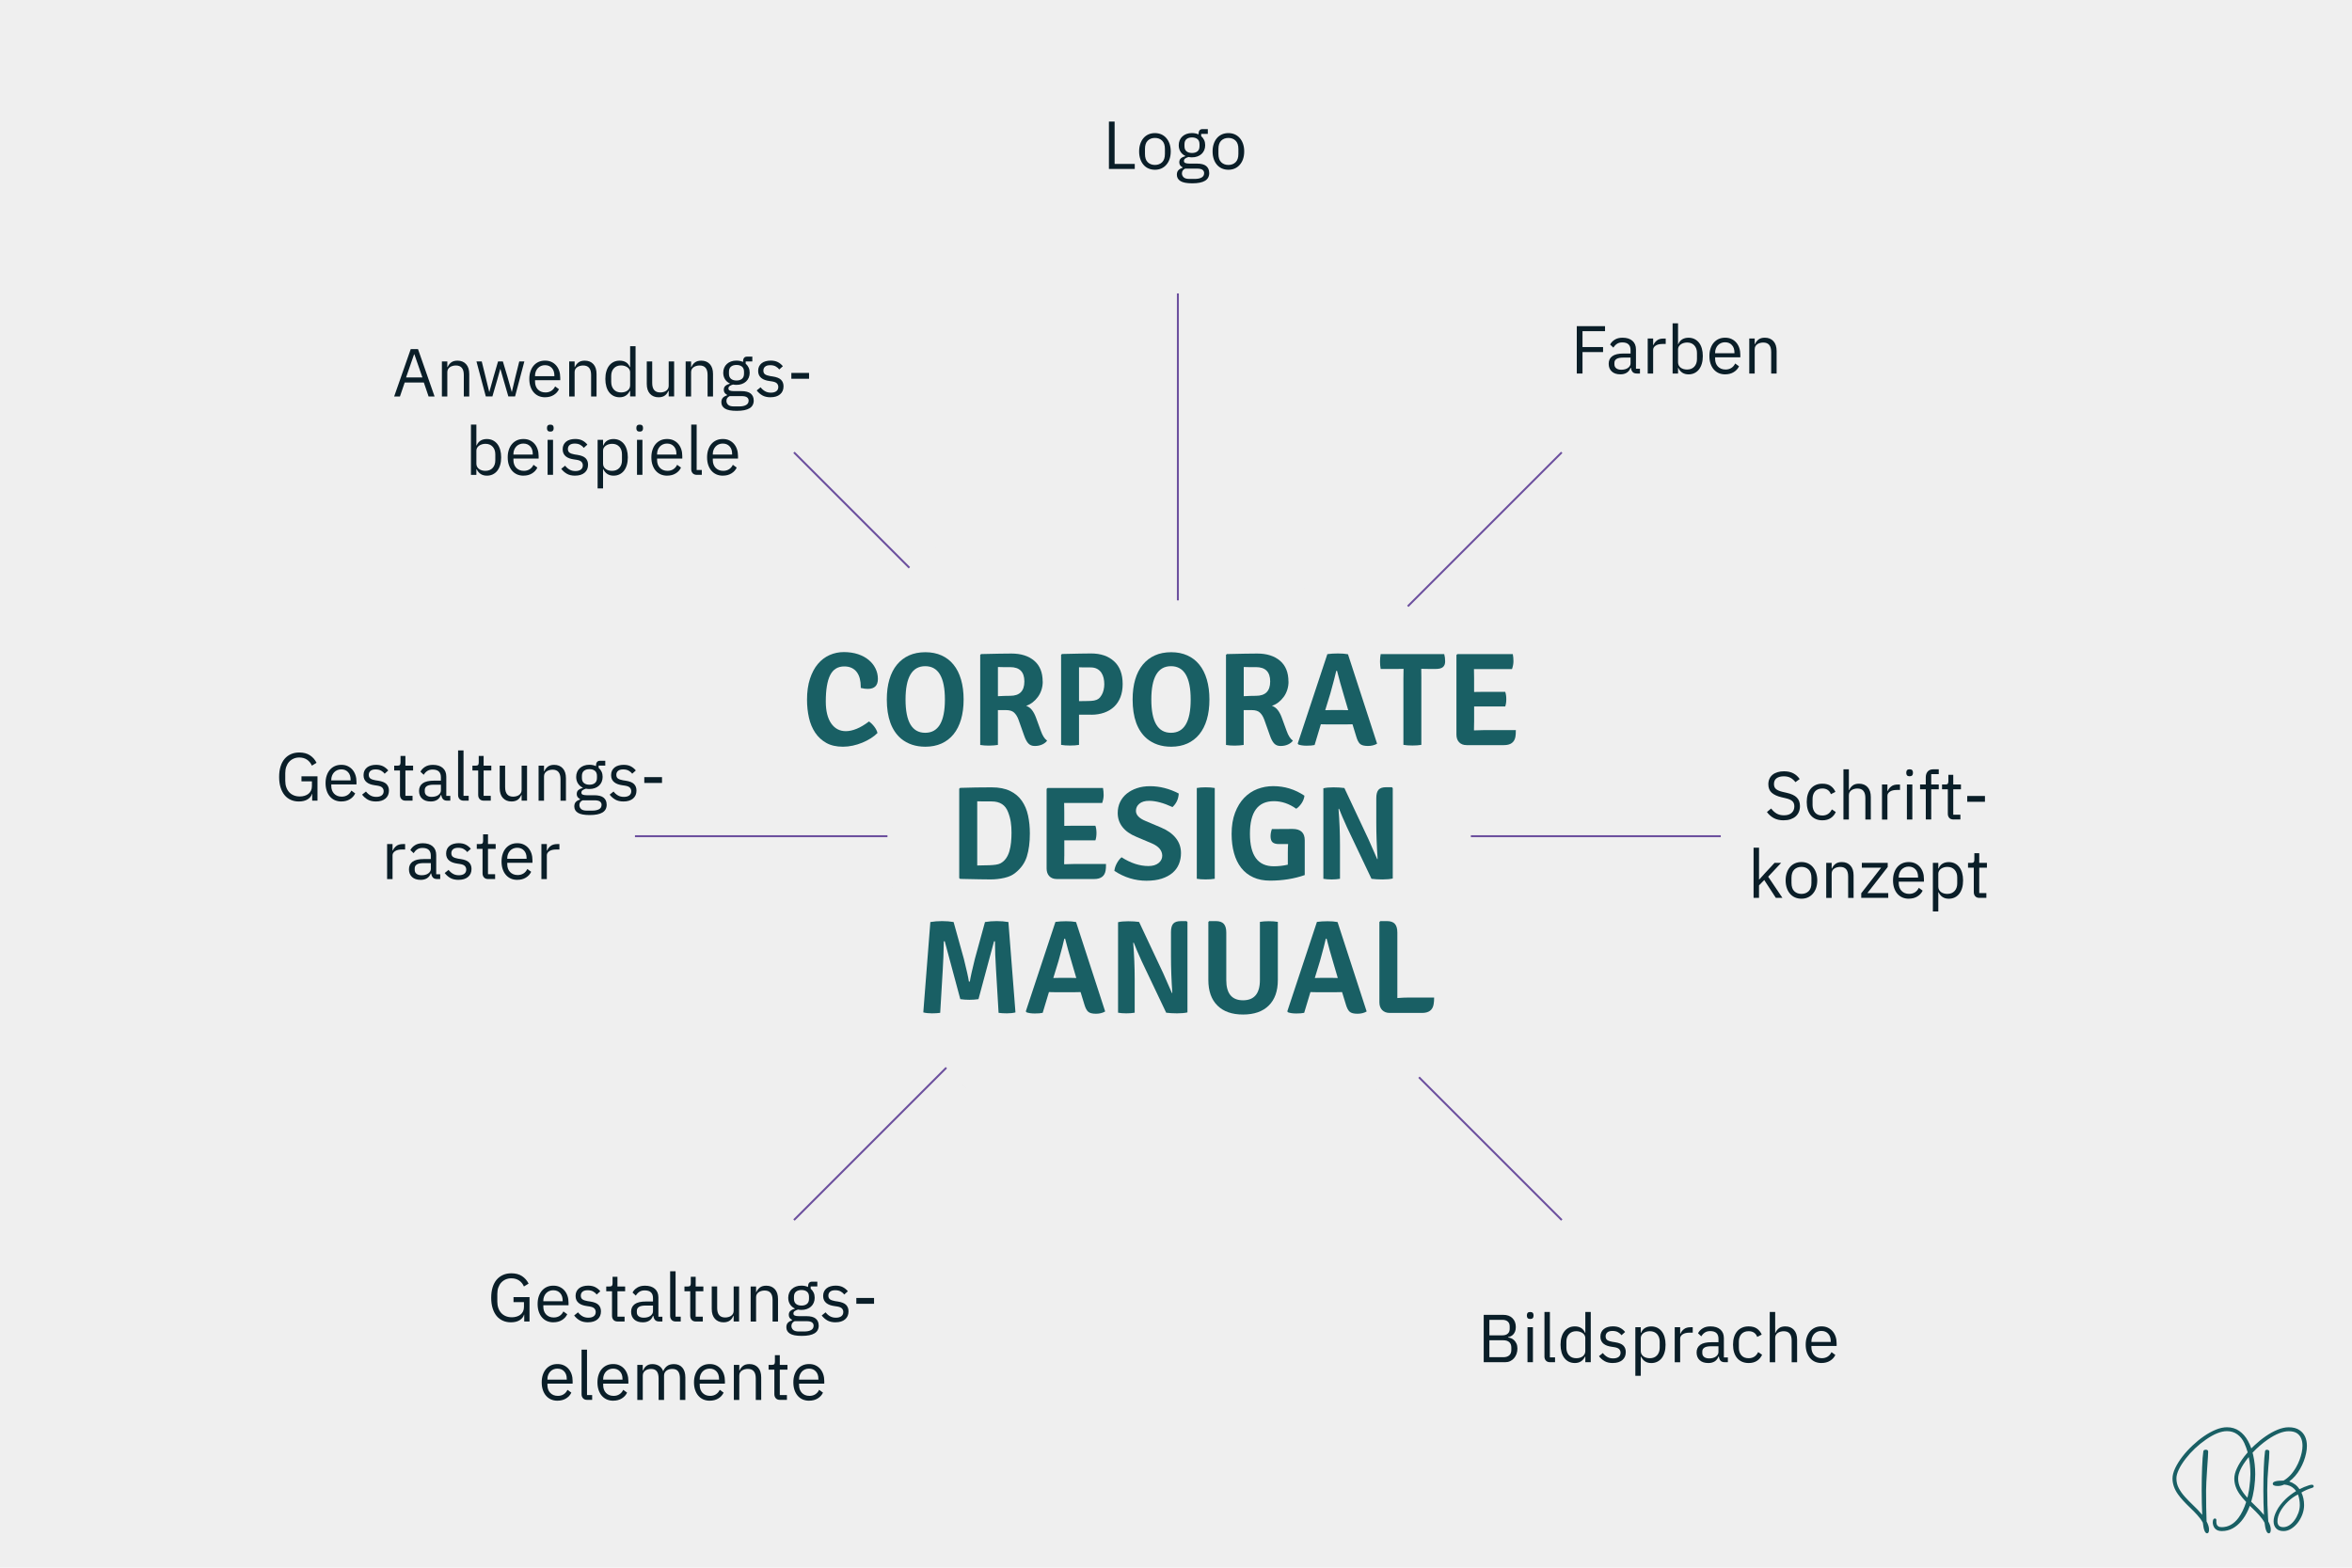 <svg xmlns="http://www.w3.org/2000/svg" id="Ebene_1" data-name="Ebene 1" viewBox="0 0 900 600"><defs><style>      .cls-1 {        fill: none;        stroke: #6c509e;        stroke-miterlimit: 10;        stroke-width: .75px;      }      .cls-2 {        fill: #195f64;      }      .cls-2, .cls-3, .cls-4 {        stroke-width: 0px;      }      .cls-3 {        fill: #0a1e28;      }      .cls-4 {        fill: #efefef;      }    </style></defs><rect class="cls-4" x="-24.83" y="-29.27" width="958.01" height="648.78"></rect><path class="cls-2" d="M884.64,568.25c-.32,0-.72.08-1.19.24-1.24.4-2.43.89-3.53,1.46-.94-1.41-2.26-2.4-3.94-2.94,1.62-1.2,3.01-2.79,4.12-4.74,1.12-1.94,1.91-3.99,2.34-6.1.21-.95.31-1.88.31-2.76,0-2.74-.94-4.77-2.8-6.03-1.03-.74-2.44-1.12-4.17-1.12-1.31,0-2.73.31-4.23.92-1.49.61-3.02,1.44-4.53,2.48-1.51,1.03-2.97,2.22-4.35,3.52-.41.38-.81.78-1.2,1.17-.37-1.04-.8-2.02-1.3-2.91-.88-1.59-2-2.86-3.33-3.79-1.33-.93-2.91-1.4-4.7-1.4-1.31,0-2.73.31-4.22.92-1.49.61-3.01,1.44-4.53,2.48-1.51,1.03-2.97,2.22-4.34,3.52-1.46,1.36-2.79,2.8-3.94,4.3-1.15,1.49-2.09,2.99-2.77,4.43-.68,1.45-1.03,2.79-1.03,3.97,0,2.07.72,4.12,2.14,6.1.99,1.4,2.52,3.09,4.56,5.04.98.93,1.92,1.88,2.79,2.84.86.94,1.57,1.92,2.12,2.92.29,2.74.83,4.07,1.63,4.07.49,0,.74-.49.74-1.46,0-.89-.32-1.94-.94-3.09-.13-3.26-.19-7.25-.19-11.86,0-1.61.14-4.35.4-8.16.27-3.81.4-6.05.4-6.64,0-.5-.31-.78-.88-.78-.73,0-.93.34-.97.63-.21,1.32-.36,3.39-.47,6.15-.11,2.76-.16,5.72-.16,8.8,0,3.31.07,6.46.21,9.35-1.08-1.31-2.31-2.6-3.65-3.85-1.05-1-2.05-2.03-2.99-3.07-.94-1.04-1.72-2.15-2.33-3.29-.6-1.14-.91-2.38-.91-3.7,0-2,1.2-4.56,3.55-7.6,2.16-2.79,4.79-5.26,7.8-7.34,3.06-2.12,5.74-3.19,7.99-3.19,1.5,0,2.84.41,3.97,1.23,1.13.82,2.03,1.94,2.67,3.34.51,1.12.94,2.31,1.29,3.55-.46.53-.91,1.07-1.33,1.62-1.15,1.49-2.08,2.98-2.76,4.43-.68,1.45-1.03,2.79-1.03,3.97,0,2.08.71,4.13,2.12,6.1.58.82,1.39,1.78,2.42,2.88-.78,2.44-1.76,4.46-2.92,6.03-1.76,2.39-3.92,3.6-6.4,3.6-.34,0-.64-.03-.9-.09-.56-.22-.91-.56-1.05-1.01-.04-.12-.07-.25-.09-.37,0,0,0,0,0-.01h0c-.07-.36-.08-.73-.04-1.1.01-.12,0-.23-.02-.33-.11-.36-.39-.49-.77-.37-.27.08-.45.38-.55.91-.1.5-.06,1.05.12,1.65.17.55.45,1.02.84,1.38.55.55,1.37.84,2.46.84,1.5,0,2.9-.35,4.16-1.04,2.41-1.32,4.41-3.68,5.92-7.03.23-.52.45-1.06.65-1.6.23.23.47.46.72.7.99.93,1.93,1.88,2.8,2.84.85.94,1.56,1.92,2.11,2.92.32,2.78.85,4.07,1.64,4.07.49,0,.74-.49.74-1.46,0-.9-.32-1.94-.95-3.1-.04-.38-.07-.78-.09-1.2-.2-3.2-.31-6.78-.31-10.65,0-3.06.14-5.99.4-8.7.27-2.72.4-4.78.4-6.11,0-.35-.16-.76-.94-.76-.41,0-.66.22-.72.63-.19,1.32-.35,3.39-.46,6.15-.11,2.75-.17,5.71-.17,8.8,0,3.32.08,6.46.23,9.36-1.09-1.31-2.32-2.6-3.65-3.85-.42-.4-.83-.8-1.23-1.2.45-1.48.81-3.06,1.06-4.71l.15-1.15c.22-1.68.33-3.25.33-4.67,0-2.56-.27-5.03-.79-7.34-.07-.31-.15-.6-.23-.9,1.74-1.87,3.69-3.56,5.81-5.03,3.08-2.12,5.78-3.19,8.01-3.19,1.38,0,2.48.28,3.27.84,1.34.96,2.02,2.56,2.02,4.76,0,.79-.1,1.65-.29,2.53-.41,1.94-1.13,3.84-2.16,5.66-1.36,2.37-2.98,4.09-4.81,5.11-2.81,0-4.12.38-4.12,1.19,0,.59.63.88,1.94.88.82,0,1.65-.19,2.45-.56,1.58.15,2.83.68,3.72,1.56.29.28.57.6.81.95-1.53.93-2.88,1.96-4.02,3.06-1.49,1.45-2.64,2.95-3.41,4.45-.78,1.51-1.17,2.87-1.17,4.05s.34,2.06,1.02,2.76c.63.65,1.56.98,2.77.98.99,0,1.98-.29,2.92-.88.94-.58,1.79-1.35,2.53-2.31.74-.95,1.33-2.03,1.77-3.2.44-1.17.66-2.37.66-3.56,0-1.73-.34-3.34-1.02-4.8,1.27-.77,2.67-1.38,4.16-1.81.35-.11.53-.28.53-.53,0-.42-.25-.65-.71-.65ZM873.78,584.49c-1.55,0-2.3-.74-2.3-2.26,0-1.13.35-2.36,1.04-3.67.7-1.32,1.73-2.65,3.07-3.95,1.06-1.02,2.31-1.91,3.73-2.65.47,1.25.71,2.62.71,4.07,0,1.02-.19,2.05-.57,3.06-.38,1.02-.87,1.94-1.46,2.75-.58.8-1.26,1.45-2,1.93-.74.47-1.49.71-2.23.71ZM860.54,570.57c-.1.63-.23,1.26-.38,1.88-.06.26-.13.51-.19.76-.1-.11-.2-.22-.3-.33-.94-1.04-1.72-2.15-2.33-3.29-.6-1.14-.91-2.38-.91-3.7,0-2.03,1.19-4.58,3.55-7.6.17-.21.34-.42.51-.63.42,2.04.63,4.22.63,6.52,0,1.53-.14,3.26-.4,5.16l-.17,1.25Z"></path><g><path class="cls-3" d="M424.33,64.66v-18.13h2.18v16.21h7.71v1.92h-9.9Z"></path><path class="cls-3" d="M441.94,64.97c-.9,0-1.72-.17-2.47-.49-.75-.33-1.38-.8-1.91-1.42-.53-.61-.94-1.35-1.23-2.21-.29-.86-.44-1.82-.44-2.9s.15-2.02.44-2.88c.29-.87.71-1.61,1.23-2.22.53-.61,1.16-1.09,1.91-1.42.74-.33,1.57-.49,2.47-.49s1.72.17,2.45.49c.74.33,1.37.8,1.91,1.42s.95,1.36,1.25,2.22c.29.87.44,1.83.44,2.88s-.15,2.04-.44,2.9c-.29.86-.71,1.59-1.25,2.21-.54.62-1.17,1.09-1.91,1.42-.74.33-1.55.49-2.45.49ZM441.94,63.13c1.12,0,2.04-.35,2.75-1.04s1.07-1.75,1.07-3.17v-1.92c0-1.42-.36-2.48-1.07-3.17-.71-.69-1.63-1.04-2.75-1.04s-2.04.35-2.75,1.04c-.71.69-1.06,1.75-1.06,3.17v1.92c0,1.42.35,2.48,1.06,3.17s1.63,1.04,2.75,1.04Z"></path><path class="cls-3" d="M462.72,66.15c0,1.38-.54,2.39-1.62,3.04-1.08.65-2.71.97-4.87.97s-3.6-.29-4.52-.86c-.92-.57-1.38-1.38-1.38-2.44,0-.73.19-1.29.57-1.7.38-.41.9-.71,1.56-.9v-.29c-.8-.38-1.2-1-1.2-1.86,0-.67.22-1.18.65-1.54s.99-.62,1.66-.79v-.1c-.8-.38-1.42-.93-1.86-1.64s-.66-1.54-.66-2.47c0-.68.12-1.3.36-1.88.24-.57.58-1.06,1.03-1.47.44-.41.97-.73,1.58-.95.61-.23,1.3-.34,2.07-.34.95,0,1.8.17,2.54.52v-.23c0-.52.12-.96.36-1.3.24-.34.64-.51,1.19-.51h2v1.84h-2.54v.86c.48.42.86.92,1.13,1.5.27.58.4,1.24.4,1.97,0,.68-.12,1.3-.36,1.88-.24.57-.58,1.06-1.03,1.47s-.97.73-1.6.95c-.62.23-1.32.34-2.08.34-.43,0-.87-.04-1.3-.13-.45.12-.86.3-1.22.53-.36.23-.54.56-.54.97s.19.67.57.81.87.21,1.48.21h2.86c1.66,0,2.87.31,3.62.94.75.63,1.13,1.5,1.13,2.6ZM460.77,66.3c0-.54-.2-.97-.61-1.29-.41-.32-1.13-.48-2.17-.48h-4.47c-.83.38-1.25.99-1.25,1.82,0,.59.22,1.09.66,1.51.44.42,1.19.62,2.25.62h1.92c1.16,0,2.06-.18,2.7-.55.64-.36.96-.91.96-1.64ZM456.12,58.55c.88,0,1.58-.21,2.1-.64.52-.43.78-1.08.78-1.97v-.73c0-.89-.26-1.54-.78-1.97-.52-.43-1.22-.64-2.1-.64s-1.58.21-2.1.64c-.52.43-.78,1.08-.78,1.97v.73c0,.89.26,1.54.78,1.97.52.43,1.22.64,2.1.64Z"></path><path class="cls-3" d="M470.05,64.97c-.9,0-1.72-.17-2.47-.49-.75-.33-1.38-.8-1.91-1.42-.53-.61-.94-1.35-1.23-2.21-.29-.86-.44-1.82-.44-2.9s.15-2.02.44-2.88c.29-.87.71-1.61,1.23-2.22.53-.61,1.16-1.09,1.91-1.42.74-.33,1.57-.49,2.47-.49s1.72.17,2.45.49c.74.33,1.37.8,1.91,1.42s.95,1.36,1.25,2.22c.29.87.44,1.83.44,2.88s-.15,2.04-.44,2.9c-.29.86-.71,1.59-1.25,2.21-.54.62-1.17,1.09-1.91,1.42-.74.33-1.55.49-2.45.49ZM470.05,63.13c1.12,0,2.04-.35,2.75-1.04s1.07-1.75,1.07-3.17v-1.92c0-1.42-.36-2.48-1.07-3.17-.71-.69-1.63-1.04-2.75-1.04s-2.04.35-2.75,1.04c-.71.69-1.06,1.75-1.06,3.17v1.92c0,1.42.35,2.48,1.06,3.17s1.63,1.04,2.75,1.04Z"></path></g><g><path class="cls-3" d="M603.36,142.96v-18.13h10.81v1.92h-8.62v6.08h7.87v1.92h-7.87v8.21h-2.18Z"></path><path class="cls-3" d="M626.37,142.96c-.78,0-1.34-.21-1.67-.62-.34-.42-.55-.94-.64-1.56h-.13c-.29.83-.78,1.45-1.45,1.87-.68.42-1.48.62-2.42.62-1.42,0-2.52-.36-3.31-1.09-.79-.73-1.18-1.71-1.18-2.96s.46-2.23,1.39-2.91c.93-.68,2.37-1.01,4.33-1.01h2.65v-1.32c0-.95-.26-1.68-.78-2.18-.52-.5-1.32-.75-2.39-.75-.81,0-1.49.18-2.04.55-.54.36-1,.85-1.36,1.45l-1.25-1.17c.36-.73.94-1.35,1.74-1.86.8-.51,1.8-.77,3.01-.77,1.63,0,2.89.4,3.79,1.19s1.35,1.9,1.35,3.32v7.36h1.53v1.84h-1.17ZM620.4,141.51c.52,0,1-.06,1.43-.18.43-.12.8-.29,1.12-.52.31-.22.55-.48.73-.78.17-.29.26-.61.26-.96v-2.21h-2.75c-1.2,0-2.07.17-2.61.52-.55.35-.82.85-.82,1.51v.55c0,.66.24,1.17.71,1.53s1.12.54,1.94.54Z"></path><path class="cls-3" d="M630.5,142.96v-13.4h2.08v2.47h.13c.24-.64.67-1.21,1.3-1.71.62-.5,1.48-.75,2.57-.75h.81v2.08h-1.22c-1.12,0-2,.21-2.64.64-.63.42-.95.96-.95,1.6v9.09h-2.08Z"></path><path class="cls-3" d="M640.03,123.74h2.08v7.98h.1c.35-.84.85-1.46,1.52-1.86.67-.4,1.47-.6,2.4-.6.83,0,1.58.17,2.26.49.67.33,1.25.8,1.73,1.4.48.61.84,1.34,1.09,2.21.25.87.38,1.84.38,2.91s-.12,2.04-.38,2.91c-.25.87-.62,1.6-1.09,2.21-.48.61-1.05,1.07-1.73,1.4-.68.33-1.43.49-2.26.49-1.82,0-3.13-.82-3.92-2.47h-.1v2.16h-2.08v-19.22ZM645.56,141.43c1.18,0,2.1-.37,2.78-1.11.67-.74,1.01-1.71,1.01-2.91v-2.3c0-1.2-.34-2.17-1.01-2.91-.68-.74-1.6-1.11-2.78-1.11-.47,0-.91.07-1.34.2-.42.13-.79.31-1.1.54s-.56.5-.74.82-.27.67-.27,1.03v5.01c0,.43.09.82.27,1.16.18.34.43.63.74.86.31.24.68.41,1.1.54.42.12.87.18,1.34.18Z"></path><path class="cls-3" d="M660.14,143.28c-.92,0-1.75-.17-2.48-.49-.74-.33-1.37-.8-1.9-1.42-.53-.61-.93-1.35-1.22-2.21-.29-.86-.43-1.82-.43-2.9s.14-2.02.43-2.88c.29-.87.69-1.61,1.22-2.22s1.16-1.09,1.9-1.42c.74-.33,1.56-.49,2.48-.49s1.71.16,2.42.49c.71.33,1.32.78,1.82,1.36.5.58.89,1.26,1.16,2.06.27.79.4,1.67.4,2.61v.98h-9.64v.62c0,.57.09,1.1.27,1.6s.44.92.78,1.29c.34.36.75.65,1.25.86.49.21,1.05.31,1.68.31.85,0,1.59-.2,2.22-.6s1.12-.97,1.47-1.71l1.48,1.07c-.43.92-1.11,1.67-2.03,2.23-.92.57-2.01.85-3.27.85ZM660.14,130.99c-.57,0-1.09.1-1.56.3s-.87.48-1.21.84c-.34.36-.6.79-.79,1.28s-.29,1.03-.29,1.61v.18h7.4v-.28c0-1.19-.32-2.14-.97-2.85-.65-.71-1.51-1.07-2.58-1.07Z"></path><path class="cls-3" d="M669.36,142.96v-13.4h2.08v2.16h.1c.33-.75.79-1.35,1.39-1.8.6-.45,1.4-.67,2.4-.67,1.38,0,2.48.45,3.29,1.34.81.89,1.21,2.15,1.21,3.78v8.6h-2.08v-8.25c0-2.41-1.01-3.62-3.04-3.62-.42,0-.82.05-1.21.16-.39.1-.74.26-1.05.47-.31.21-.56.47-.74.79-.18.32-.27.7-.27,1.13v9.32h-2.08Z"></path></g><g><path class="cls-3" d="M164,151.74l-1.82-5.35h-7.32l-1.82,5.35h-2.21l6.34-18.13h2.78l6.34,18.13h-2.29ZM158.57,135.63h-.13l-3.06,8.83h6.26l-3.07-8.83Z"></path><path class="cls-3" d="M169.09,151.74v-13.4h2.08v2.16h.1c.33-.75.79-1.35,1.39-1.8.6-.45,1.4-.67,2.4-.67,1.38,0,2.48.45,3.29,1.34.81.89,1.21,2.15,1.21,3.78v8.6h-2.08v-8.25c0-2.41-1.01-3.62-3.04-3.62-.42,0-.82.05-1.21.16-.39.1-.74.26-1.05.47-.31.21-.56.47-.74.79-.18.32-.27.7-.27,1.13v9.32h-2.08Z"></path><path class="cls-3" d="M182.31,138.33h2.03l1.43,5.79,1.43,5.87h.05l1.64-5.87,1.69-5.79h1.84l1.74,5.79,1.66,5.87h.05l1.38-5.87,1.45-5.79h1.95l-3.56,13.4h-2.57l-1.87-6.44-1.17-4.08h-.05l-1.14,4.08-1.87,6.44h-2.52l-3.58-13.4Z"></path><path class="cls-3" d="M208.58,152.05c-.92,0-1.75-.17-2.48-.49-.74-.33-1.37-.8-1.9-1.42-.53-.61-.93-1.35-1.22-2.21-.29-.86-.43-1.82-.43-2.9s.14-2.02.43-2.88c.29-.87.69-1.61,1.22-2.22s1.16-1.09,1.9-1.42c.74-.33,1.56-.49,2.48-.49s1.71.16,2.42.49c.71.33,1.32.78,1.82,1.36.5.58.89,1.26,1.16,2.06.27.79.4,1.67.4,2.61v.98h-9.64v.62c0,.57.09,1.1.27,1.6s.44.92.78,1.29c.34.36.75.65,1.25.86.49.21,1.05.31,1.68.31.85,0,1.59-.2,2.22-.6s1.12-.97,1.47-1.71l1.48,1.07c-.43.92-1.11,1.67-2.03,2.23-.92.57-2.01.85-3.27.85ZM208.58,139.76c-.57,0-1.09.1-1.56.3s-.87.48-1.21.84c-.34.36-.6.79-.79,1.28s-.29,1.03-.29,1.61v.18h7.4v-.28c0-1.19-.32-2.14-.97-2.85-.65-.71-1.51-1.07-2.58-1.07Z"></path><path class="cls-3" d="M217.8,151.74v-13.4h2.08v2.16h.1c.33-.75.79-1.35,1.39-1.8.6-.45,1.4-.67,2.4-.67,1.38,0,2.48.45,3.29,1.34.81.89,1.21,2.15,1.21,3.78v8.6h-2.08v-8.25c0-2.41-1.01-3.62-3.04-3.62-.42,0-.82.05-1.21.16-.39.1-.74.26-1.05.47-.31.21-.56.47-.74.79-.18.32-.27.7-.27,1.13v9.32h-2.08Z"></path><path class="cls-3" d="M241.12,149.58h-.1c-.81,1.65-2.12,2.47-3.92,2.47-.83,0-1.58-.17-2.26-.49-.68-.33-1.25-.8-1.73-1.4-.48-.61-.84-1.34-1.09-2.21-.25-.87-.38-1.84-.38-2.91s.12-2.04.38-2.91c.25-.87.61-1.6,1.09-2.21.48-.61,1.05-1.07,1.73-1.4.67-.33,1.43-.49,2.26-.49.93,0,1.74.2,2.4.6.67.4,1.17,1.02,1.52,1.86h.1v-7.98h2.08v19.22h-2.08v-2.16ZM237.67,150.2c.47,0,.91-.06,1.34-.18.42-.12.79-.3,1.1-.54.31-.23.56-.52.74-.86.18-.34.27-.73.27-1.16v-5.01c0-.37-.09-.71-.27-1.03s-.43-.6-.74-.82-.68-.4-1.1-.54c-.42-.13-.87-.2-1.34-.2-1.18,0-2.1.37-2.78,1.11-.68.74-1.01,1.71-1.01,2.91v2.3c0,1.2.34,2.17,1.01,2.91.67.74,1.6,1.11,2.78,1.11Z"></path><path class="cls-3" d="M255.88,149.58h-.1c-.14.31-.31.61-.51.91s-.45.57-.74.8c-.29.23-.65.42-1.06.55-.42.14-.9.21-1.46.21-1.39,0-2.49-.45-3.3-1.34-.81-.89-1.22-2.15-1.22-3.78v-8.6h2.08v8.25c0,2.41,1.02,3.62,3.06,3.62.42,0,.82-.05,1.21-.16.39-.1.74-.26,1.04-.47s.55-.47.73-.79.27-.71.27-1.16v-9.29h2.08v13.4h-2.08v-2.16Z"></path><path class="cls-3" d="M262.37,151.74v-13.4h2.08v2.16h.1c.33-.75.79-1.35,1.39-1.8.6-.45,1.4-.67,2.4-.67,1.38,0,2.48.45,3.29,1.34.81.89,1.21,2.15,1.21,3.78v8.6h-2.08v-8.25c0-2.41-1.01-3.62-3.04-3.62-.42,0-.82.05-1.21.16-.39.1-.74.26-1.05.47-.31.21-.56.47-.74.79-.18.32-.27.7-.27,1.13v9.32h-2.08Z"></path><path class="cls-3" d="M288.42,153.23c0,1.38-.54,2.39-1.62,3.04-1.08.65-2.71.97-4.87.97s-3.6-.29-4.52-.86-1.38-1.38-1.38-2.44c0-.73.19-1.29.57-1.7.38-.41.9-.71,1.56-.9v-.29c-.8-.38-1.2-1-1.2-1.86,0-.67.22-1.18.65-1.54s.99-.62,1.66-.79v-.1c-.8-.38-1.42-.93-1.86-1.64s-.66-1.54-.66-2.47c0-.68.12-1.3.36-1.88.24-.57.58-1.06,1.03-1.47.44-.41.97-.73,1.58-.95.61-.23,1.3-.34,2.07-.34.95,0,1.8.17,2.54.52v-.23c0-.52.12-.96.36-1.3.24-.34.64-.51,1.19-.51h2v1.84h-2.54v.86c.48.42.86.92,1.13,1.5.27.58.4,1.24.4,1.97,0,.68-.12,1.3-.36,1.88-.24.57-.58,1.06-1.03,1.47s-.97.73-1.6.95c-.62.23-1.32.34-2.08.34-.43,0-.87-.04-1.3-.13-.45.12-.86.3-1.22.53-.36.23-.54.56-.54.97s.19.67.57.81.87.21,1.48.21h2.86c1.66,0,2.87.31,3.62.94.75.63,1.13,1.5,1.13,2.6ZM286.47,153.37c0-.54-.2-.97-.61-1.29-.41-.32-1.13-.48-2.17-.48h-4.47c-.83.38-1.25.99-1.25,1.82,0,.59.22,1.09.66,1.51.44.42,1.19.62,2.25.62h1.92c1.16,0,2.06-.18,2.7-.55.64-.36.96-.91.96-1.64ZM281.82,145.63c.88,0,1.58-.21,2.1-.64.52-.43.78-1.08.78-1.97v-.73c0-.89-.26-1.54-.78-1.97-.52-.43-1.22-.64-2.1-.64s-1.58.21-2.1.64c-.52.43-.78,1.08-.78,1.97v.73c0,.89.26,1.54.78,1.97.52.43,1.22.64,2.1.64Z"></path><path class="cls-3" d="M294.86,152.05c-1.25,0-2.29-.24-3.13-.71-.84-.48-1.56-1.11-2.17-1.91l1.48-1.2c.52.66,1.1,1.17,1.74,1.52.64.36,1.38.53,2.23.53s1.57-.19,2.07-.57c.49-.38.74-.92.74-1.61,0-.52-.17-.96-.51-1.34-.34-.37-.95-.63-1.83-.77l-1.06-.16c-.62-.09-1.2-.22-1.71-.4s-.97-.42-1.36-.73-.69-.68-.91-1.13c-.22-.45-.33-.99-.33-1.61,0-.66.12-1.23.36-1.73.24-.49.58-.9,1-1.23.42-.33.93-.58,1.52-.74.59-.17,1.22-.25,1.9-.25,1.09,0,2,.19,2.74.57.74.38,1.38.91,1.94,1.58l-1.38,1.25c-.29-.42-.73-.79-1.3-1.13-.57-.34-1.29-.51-2.16-.51s-1.52.19-1.96.56c-.44.37-.66.88-.66,1.52s.22,1.13.66,1.43c.44.29,1.08.51,1.91.65l1.04.16c1.49.23,2.55.65,3.17,1.29.62.63.93,1.46.93,2.48,0,1.3-.44,2.32-1.32,3.06-.88.75-2.1,1.12-3.64,1.12Z"></path><path class="cls-3" d="M302.81,144.96v-2.23h6.78v2.23h-6.78Z"></path><path class="cls-3" d="M180.21,162.51h2.08v7.98h.1c.35-.84.85-1.46,1.52-1.86.67-.4,1.47-.6,2.4-.6.83,0,1.58.17,2.26.49.67.33,1.25.8,1.73,1.4.48.61.84,1.34,1.09,2.21.25.87.38,1.84.38,2.91s-.12,2.04-.38,2.91c-.25.87-.62,1.6-1.09,2.21-.48.61-1.05,1.07-1.73,1.4-.68.33-1.43.49-2.26.49-1.82,0-3.13-.82-3.92-2.47h-.1v2.16h-2.08v-19.22ZM185.74,180.2c1.18,0,2.1-.37,2.78-1.11.67-.74,1.01-1.71,1.01-2.91v-2.3c0-1.2-.34-2.17-1.01-2.91-.68-.74-1.6-1.11-2.78-1.11-.47,0-.91.07-1.34.2-.42.13-.79.31-1.1.54s-.56.5-.74.82-.27.67-.27,1.03v5.01c0,.43.09.82.27,1.16.18.34.43.63.74.86.31.24.68.41,1.1.54.42.12.87.18,1.34.18Z"></path><path class="cls-3" d="M200.31,182.05c-.92,0-1.75-.17-2.48-.49-.74-.33-1.37-.8-1.9-1.42-.53-.61-.93-1.35-1.22-2.21-.29-.86-.43-1.82-.43-2.9s.14-2.02.43-2.88c.29-.87.69-1.61,1.22-2.22s1.16-1.09,1.9-1.42c.74-.33,1.56-.49,2.48-.49s1.71.16,2.42.49c.71.33,1.32.78,1.82,1.36.5.58.89,1.26,1.16,2.06.27.79.4,1.67.4,2.61v.98h-9.64v.62c0,.57.09,1.1.27,1.6s.44.92.78,1.29c.34.36.75.65,1.25.86.49.21,1.05.31,1.68.31.85,0,1.59-.2,2.22-.6s1.12-.97,1.47-1.71l1.48,1.07c-.43.92-1.11,1.67-2.03,2.23-.92.57-2.01.85-3.27.85ZM200.31,169.76c-.57,0-1.09.1-1.56.3s-.87.48-1.21.84c-.34.36-.6.79-.79,1.28s-.29,1.03-.29,1.61v.18h7.4v-.28c0-1.19-.32-2.14-.97-2.85-.65-.71-1.51-1.07-2.58-1.07Z"></path><path class="cls-3" d="M210.58,165.19c-.45,0-.78-.11-.97-.33-.2-.22-.3-.5-.3-.84v-.34c0-.35.1-.63.3-.84.2-.22.52-.32.97-.32s.77.11.97.32c.2.22.3.5.3.84v.34c0,.35-.1.63-.3.84-.2.22-.52.33-.97.33ZM209.54,168.33h2.08v13.4h-2.08v-13.4Z"></path><path class="cls-3" d="M220.06,182.05c-1.25,0-2.29-.24-3.13-.71-.84-.48-1.56-1.11-2.17-1.91l1.48-1.2c.52.66,1.1,1.17,1.74,1.52.64.36,1.38.53,2.23.53s1.57-.19,2.07-.57c.49-.38.74-.92.74-1.61,0-.52-.17-.96-.51-1.34-.34-.37-.95-.63-1.83-.77l-1.06-.16c-.62-.09-1.2-.22-1.71-.4s-.97-.42-1.36-.73-.69-.68-.91-1.13c-.22-.45-.33-.99-.33-1.61,0-.66.12-1.23.36-1.73.24-.49.58-.9,1-1.23.42-.33.93-.58,1.52-.74.59-.17,1.22-.25,1.9-.25,1.09,0,2,.19,2.74.57.74.38,1.38.91,1.94,1.58l-1.38,1.25c-.29-.42-.73-.79-1.3-1.13-.57-.34-1.29-.51-2.16-.51s-1.52.19-1.96.56c-.44.37-.66.88-.66,1.52s.22,1.13.66,1.43c.44.29,1.08.51,1.91.65l1.04.16c1.49.23,2.55.65,3.17,1.29.62.63.93,1.46.93,2.48,0,1.3-.44,2.32-1.32,3.06-.88.75-2.1,1.12-3.64,1.12Z"></path><path class="cls-3" d="M228.68,168.33h2.08v2.16h.1c.35-.84.85-1.46,1.52-1.86.67-.4,1.47-.6,2.4-.6.83,0,1.58.17,2.26.49.67.33,1.25.8,1.73,1.4.48.61.84,1.34,1.09,2.21.25.87.38,1.84.38,2.91s-.12,2.04-.38,2.91c-.25.87-.62,1.6-1.09,2.21-.48.61-1.05,1.07-1.73,1.4-.68.33-1.43.49-2.26.49-1.82,0-3.13-.82-3.92-2.47h-.1v7.35h-2.08v-18.6ZM234.21,180.2c1.18,0,2.1-.37,2.78-1.11.67-.74,1.01-1.71,1.01-2.91v-2.3c0-1.2-.34-2.17-1.01-2.91-.68-.74-1.6-1.11-2.78-1.11-.47,0-.91.07-1.34.2-.42.13-.79.31-1.1.54s-.56.5-.74.82-.27.67-.27,1.03v5.01c0,.43.09.82.27,1.16.18.34.43.63.74.86.31.24.68.41,1.1.54.42.12.87.18,1.34.18Z"></path><path class="cls-3" d="M244.78,165.19c-.45,0-.78-.11-.97-.33-.2-.22-.3-.5-.3-.84v-.34c0-.35.1-.63.3-.84.2-.22.52-.32.97-.32s.77.11.97.32c.2.22.3.5.3.84v.34c0,.35-.1.63-.3.84-.2.22-.52.33-.97.33ZM243.75,168.33h2.08v13.4h-2.08v-13.4Z"></path><path class="cls-3" d="M255.28,182.05c-.92,0-1.75-.17-2.48-.49-.74-.33-1.37-.8-1.9-1.42-.53-.61-.93-1.35-1.22-2.21-.29-.86-.43-1.82-.43-2.9s.14-2.02.43-2.88c.29-.87.69-1.61,1.22-2.22s1.16-1.09,1.9-1.42c.74-.33,1.56-.49,2.48-.49s1.71.16,2.42.49c.71.33,1.32.78,1.82,1.36.5.58.89,1.26,1.16,2.06.27.79.4,1.67.4,2.61v.98h-9.64v.62c0,.57.09,1.1.27,1.6s.44.92.78,1.29c.34.36.75.65,1.25.86.49.21,1.05.31,1.68.31.85,0,1.59-.2,2.22-.6s1.12-.97,1.47-1.71l1.48,1.07c-.43.92-1.11,1.67-2.03,2.23-.92.57-2.01.85-3.27.85ZM255.28,169.76c-.57,0-1.09.1-1.56.3s-.87.48-1.21.84c-.34.36-.6.79-.79,1.28s-.29,1.03-.29,1.61v.18h7.4v-.28c0-1.19-.32-2.14-.97-2.85-.65-.71-1.51-1.07-2.58-1.07Z"></path><path class="cls-3" d="M266.71,181.74c-.73,0-1.28-.2-1.65-.61-.37-.41-.56-.92-.56-1.55v-17.07h2.08v17.38h1.97v1.84h-1.84Z"></path><path class="cls-3" d="M276.6,182.05c-.92,0-1.75-.17-2.48-.49-.74-.33-1.37-.8-1.9-1.42-.53-.61-.93-1.35-1.22-2.21-.29-.86-.43-1.82-.43-2.9s.14-2.02.43-2.88c.29-.87.69-1.61,1.22-2.22s1.16-1.09,1.9-1.42c.74-.33,1.56-.49,2.48-.49s1.71.16,2.42.49c.71.33,1.32.78,1.82,1.36.5.58.89,1.26,1.16,2.06.27.79.4,1.67.4,2.61v.98h-9.64v.62c0,.57.09,1.1.27,1.6s.44.92.78,1.29c.34.36.75.65,1.25.86.49.21,1.05.31,1.68.31.85,0,1.59-.2,2.22-.6s1.12-.97,1.47-1.71l1.48,1.07c-.43.92-1.11,1.67-2.03,2.23-.92.57-2.01.85-3.27.85ZM276.6,169.76c-.57,0-1.09.1-1.56.3s-.87.48-1.21.84c-.34.36-.6.79-.79,1.28s-.29,1.03-.29,1.61v.18h7.4v-.28c0-1.19-.32-2.14-.97-2.85-.65-.71-1.51-1.07-2.58-1.07Z"></path></g><g><path class="cls-3" d="M682.54,313.96c-1.47,0-2.73-.28-3.77-.84s-1.92-1.34-2.65-2.33l1.61-1.35c.64.85,1.35,1.49,2.13,1.94.78.44,1.7.66,2.75.66,1.3,0,2.29-.31,2.97-.94.68-.62,1.03-1.45,1.03-2.49,0-.87-.26-1.53-.78-2s-1.38-.84-2.57-1.12l-1.48-.34c-1.66-.38-2.93-.96-3.81-1.73-.88-.77-1.31-1.86-1.31-3.26,0-.8.15-1.51.44-2.13.29-.62.71-1.14,1.23-1.56.53-.42,1.16-.73,1.9-.95.74-.22,1.55-.32,2.43-.32,1.37,0,2.54.25,3.52.75.98.5,1.81,1.24,2.48,2.21l-1.64,1.2c-.5-.69-1.11-1.24-1.82-1.64-.71-.4-1.59-.6-2.65-.6-1.16,0-2.07.25-2.74.74-.67.49-1,1.23-1,2.22,0,.87.28,1.52.84,1.96.56.44,1.42.79,2.56,1.05l1.48.34c1.78.4,3.07,1,3.87,1.82.8.81,1.2,1.9,1.2,3.25,0,.83-.14,1.58-.43,2.26-.29.67-.7,1.25-1.23,1.71-.54.47-1.19.83-1.96,1.09s-1.64.39-2.61.39Z"></path><path class="cls-3" d="M697.32,313.96c-.94,0-1.78-.17-2.52-.49-.75-.33-1.37-.8-1.88-1.4-.51-.61-.9-1.34-1.17-2.21-.27-.87-.4-1.84-.4-2.91s.13-2.04.4-2.91c.27-.87.66-1.6,1.17-2.21.51-.61,1.14-1.07,1.88-1.4.74-.33,1.58-.49,2.52-.49,1.33,0,2.4.29,3.21.87.8.58,1.41,1.34,1.8,2.27l-1.74.88c-.24-.69-.64-1.23-1.19-1.61-.55-.38-1.25-.57-2.08-.57-.62,0-1.17.1-1.64.3-.47.2-.86.48-1.17.83-.31.36-.54.78-.7,1.27-.16.49-.23,1.04-.23,1.62v2.29c0,1.18.32,2.14.95,2.9.63.75,1.56,1.13,2.79,1.13,1.68,0,2.89-.78,3.64-2.34l1.51,1.01c-.43.97-1.08,1.74-1.93,2.31-.86.57-1.93.86-3.21.86Z"></path><path class="cls-3" d="M705.4,294.43h2.08v7.98h.1c.33-.75.79-1.35,1.39-1.8.6-.45,1.4-.67,2.4-.67,1.38,0,2.48.45,3.29,1.34.81.89,1.21,2.15,1.21,3.78v8.6h-2.08v-8.25c0-2.41-1.01-3.62-3.04-3.62-.42,0-.82.05-1.21.16-.39.1-.74.26-1.05.47-.31.21-.56.47-.74.79-.18.32-.27.7-.27,1.13v9.32h-2.08v-19.22Z"></path><path class="cls-3" d="M720.15,313.65v-13.4h2.08v2.47h.13c.24-.64.67-1.21,1.3-1.71.62-.5,1.48-.75,2.57-.75h.81v2.08h-1.22c-1.12,0-2,.21-2.64.64-.63.42-.95.96-.95,1.6v9.09h-2.08Z"></path><path class="cls-3" d="M730.72,297.1c-.45,0-.78-.11-.97-.33-.2-.22-.3-.5-.3-.84v-.34c0-.35.1-.63.3-.84.2-.22.52-.32.97-.32s.77.11.97.32c.2.22.3.5.3.84v.34c0,.35-.1.63-.3.84-.2.22-.52.33-.97.33ZM729.68,300.25h2.08v13.4h-2.08v-13.4Z"></path><path class="cls-3" d="M736.9,302.09h-2.18v-1.84h2.18v-2.7c0-.94.24-1.69.73-2.26.49-.57,1.22-.86,2.21-.86h2.03v1.84h-2.88v3.97h2.88v1.84h-2.88v11.56h-2.08v-11.56Z"></path><path class="cls-3" d="M747.55,313.65c-.73,0-1.28-.2-1.65-.61-.37-.41-.56-.94-.56-1.59v-9.36h-2.21v-1.84h1.25c.45,0,.76-.09.92-.27.17-.18.25-.5.25-.95v-2.49h1.87v3.71h2.94v1.84h-2.94v9.71h2.73v1.84h-2.6Z"></path><path class="cls-3" d="M752.77,306.87v-2.23h6.78v2.23h-6.78Z"></path><path class="cls-3" d="M671.02,324.43h2.08v12.18h.1l2.05-2.29,3.79-4.08h2.52l-4.96,5.3,5.45,8.1h-2.52l-4.44-6.83-2,2.05v4.78h-2.08v-19.22Z"></path><path class="cls-3" d="M689.33,343.96c-.9,0-1.72-.17-2.47-.49-.75-.33-1.38-.8-1.91-1.42-.53-.61-.94-1.35-1.23-2.21-.29-.86-.44-1.82-.44-2.9s.15-2.02.44-2.88c.29-.87.71-1.61,1.23-2.22.53-.61,1.16-1.09,1.91-1.42.74-.33,1.57-.49,2.47-.49s1.72.17,2.45.49c.74.33,1.37.8,1.91,1.42s.95,1.36,1.25,2.22c.29.87.44,1.83.44,2.88s-.15,2.04-.44,2.9c-.29.86-.71,1.59-1.25,2.21-.54.62-1.17,1.09-1.91,1.42-.74.33-1.55.49-2.45.49ZM689.33,342.12c1.12,0,2.04-.35,2.75-1.04s1.07-1.75,1.07-3.17v-1.92c0-1.42-.36-2.48-1.07-3.17-.71-.69-1.63-1.04-2.75-1.04s-2.04.35-2.75,1.04c-.71.69-1.06,1.75-1.06,3.17v1.92c0,1.42.35,2.48,1.06,3.17s1.63,1.04,2.75,1.04Z"></path><path class="cls-3" d="M698.81,343.65v-13.4h2.08v2.16h.1c.33-.75.79-1.35,1.39-1.8.6-.45,1.4-.67,2.4-.67,1.38,0,2.48.45,3.29,1.34.81.89,1.21,2.15,1.21,3.78v8.6h-2.08v-8.25c0-2.41-1.01-3.62-3.04-3.62-.42,0-.82.05-1.21.16-.39.1-.74.26-1.05.47-.31.21-.56.47-.74.79-.18.32-.27.7-.27,1.13v9.32h-2.08Z"></path><path class="cls-3" d="M712.21,343.65v-1.77l7.61-9.79h-7.38v-1.84h9.9v1.58l-7.77,9.97h7.97v1.84h-10.34Z"></path><path class="cls-3" d="M730.4,343.96c-.92,0-1.75-.17-2.48-.49-.74-.33-1.37-.8-1.9-1.42-.53-.61-.93-1.35-1.22-2.21-.29-.86-.43-1.82-.43-2.9s.14-2.02.43-2.88c.29-.87.69-1.61,1.22-2.22s1.16-1.09,1.9-1.42c.74-.33,1.56-.49,2.48-.49s1.71.16,2.42.49c.71.33,1.32.78,1.82,1.36.5.58.89,1.26,1.16,2.06.27.79.4,1.67.4,2.61v.98h-9.64v.62c0,.57.09,1.1.27,1.6s.44.92.78,1.29c.34.36.75.65,1.25.86.49.21,1.05.31,1.68.31.85,0,1.59-.2,2.22-.6s1.12-.97,1.47-1.71l1.48,1.07c-.43.92-1.11,1.67-2.03,2.23-.92.57-2.01.85-3.27.85ZM730.4,331.67c-.57,0-1.09.1-1.56.3s-.87.48-1.21.84c-.34.36-.6.79-.79,1.28s-.29,1.03-.29,1.61v.18h7.4v-.28c0-1.19-.32-2.14-.97-2.85-.65-.71-1.51-1.07-2.58-1.07Z"></path><path class="cls-3" d="M739.62,330.25h2.08v2.16h.1c.35-.84.85-1.46,1.52-1.86.67-.4,1.47-.6,2.4-.6.83,0,1.58.17,2.26.49.67.33,1.25.8,1.73,1.4.48.61.84,1.34,1.09,2.21.25.87.38,1.84.38,2.91s-.12,2.04-.38,2.91c-.25.87-.62,1.6-1.09,2.21-.48.61-1.05,1.07-1.73,1.4-.68.33-1.43.49-2.26.49-1.82,0-3.13-.82-3.92-2.47h-.1v7.35h-2.08v-18.6ZM745.15,342.12c1.18,0,2.1-.37,2.78-1.11.67-.74,1.01-1.71,1.01-2.91v-2.3c0-1.2-.34-2.17-1.01-2.91-.68-.74-1.6-1.11-2.78-1.11-.47,0-.91.07-1.34.2-.42.13-.79.31-1.1.54s-.56.5-.74.82-.27.67-.27,1.03v5.01c0,.43.09.82.27,1.16.18.34.43.63.74.86.31.24.68.41,1.1.54.42.12.87.18,1.34.18Z"></path><path class="cls-3" d="M757.49,343.65c-.73,0-1.28-.2-1.65-.61-.37-.41-.56-.94-.56-1.59v-9.36h-2.21v-1.84h1.25c.45,0,.76-.09.92-.27.17-.18.25-.5.25-.95v-2.49h1.87v3.71h2.94v1.84h-2.94v9.71h2.73v1.84h-2.6Z"></path></g><g><path class="cls-3" d="M567.74,503.23h7.46c1.51,0,2.69.42,3.54,1.27.86.85,1.29,1.98,1.29,3.4,0,.67-.1,1.25-.29,1.71-.19.47-.43.85-.73,1.16-.29.3-.62.53-.96.68-.35.15-.67.25-.96.3v.16c.33.02.7.1,1.1.26.41.16.79.4,1.16.74.36.34.67.77.92,1.3.25.53.38,1.17.38,1.91s-.12,1.44-.35,2.08c-.23.64-.56,1.19-.97,1.66-.42.47-.91.84-1.48,1.1-.57.27-1.2.4-1.87.4h-8.23v-18.13ZM569.92,511.07h5.01c.87,0,1.54-.22,2.03-.65s.73-1.06.73-1.87v-.88c0-.81-.24-1.44-.73-1.87-.48-.43-1.16-.65-2.03-.65h-5.01v5.92ZM569.92,519.44h5.38c.93,0,1.67-.24,2.21-.71.54-.48.8-1.17.8-2.09v-.88c0-.92-.27-1.62-.8-2.09-.54-.48-1.27-.71-2.21-.71h-5.38v6.49Z"></path><path class="cls-3" d="M585.54,504.81c-.45,0-.78-.11-.97-.33-.2-.22-.3-.5-.3-.84v-.34c0-.35.1-.63.3-.84.2-.22.52-.32.97-.32s.77.11.97.32c.2.22.3.5.3.84v.34c0,.35-.1.63-.3.84-.2.22-.52.33-.97.33ZM584.5,507.96h2.08v13.4h-2.08v-13.4Z"></path><path class="cls-3" d="M593.2,521.36c-.73,0-1.28-.2-1.65-.61-.37-.41-.56-.92-.56-1.55v-17.07h2.08v17.38h1.97v1.84h-1.84Z"></path><path class="cls-3" d="M606.63,519.2h-.1c-.81,1.65-2.12,2.47-3.92,2.47-.83,0-1.58-.17-2.26-.49-.68-.33-1.25-.8-1.73-1.4-.48-.61-.84-1.34-1.09-2.21-.25-.87-.38-1.84-.38-2.91s.12-2.04.38-2.91c.25-.87.61-1.6,1.09-2.21.48-.61,1.05-1.07,1.73-1.4.67-.33,1.43-.49,2.26-.49.93,0,1.74.2,2.4.6.67.4,1.17,1.02,1.52,1.86h.1v-7.98h2.08v19.22h-2.08v-2.16ZM603.17,519.83c.47,0,.91-.06,1.34-.18.42-.12.79-.3,1.1-.54.31-.23.56-.52.74-.86.18-.34.27-.73.27-1.16v-5.01c0-.37-.09-.71-.27-1.03s-.43-.6-.74-.82-.68-.4-1.1-.54c-.42-.13-.87-.2-1.34-.2-1.18,0-2.1.37-2.78,1.11-.68.74-1.01,1.71-1.01,2.91v2.3c0,1.2.34,2.17,1.01,2.91.67.74,1.6,1.11,2.78,1.11Z"></path><path class="cls-3" d="M617.15,521.67c-1.25,0-2.29-.24-3.13-.71-.84-.48-1.56-1.11-2.17-1.91l1.48-1.2c.52.66,1.1,1.17,1.74,1.52.64.36,1.38.53,2.23.53s1.57-.19,2.07-.57c.49-.38.74-.92.74-1.61,0-.52-.17-.96-.51-1.34-.34-.37-.95-.63-1.83-.77l-1.06-.16c-.62-.09-1.2-.22-1.71-.4s-.97-.42-1.36-.73-.69-.68-.91-1.13c-.22-.45-.33-.99-.33-1.61,0-.66.12-1.23.36-1.73.24-.49.58-.9,1-1.23.42-.33.93-.58,1.52-.74.59-.17,1.22-.25,1.9-.25,1.09,0,2,.19,2.74.57.74.38,1.38.91,1.94,1.58l-1.38,1.25c-.29-.42-.73-.79-1.3-1.13-.57-.34-1.29-.51-2.16-.51s-1.52.19-1.96.56c-.44.37-.66.88-.66,1.52s.22,1.13.66,1.43c.44.29,1.08.51,1.91.65l1.04.16c1.49.23,2.55.65,3.17,1.29.62.63.93,1.46.93,2.48,0,1.3-.44,2.32-1.32,3.06-.88.75-2.1,1.12-3.64,1.12Z"></path><path class="cls-3" d="M625.77,507.96h2.08v2.16h.1c.35-.84.85-1.46,1.52-1.86.67-.4,1.47-.6,2.4-.6.83,0,1.58.17,2.26.49.67.33,1.25.8,1.73,1.4.48.61.84,1.34,1.09,2.21.25.87.38,1.84.38,2.91s-.12,2.04-.38,2.91c-.25.87-.62,1.6-1.09,2.21-.48.61-1.05,1.07-1.73,1.4-.68.33-1.43.49-2.26.49-1.82,0-3.13-.82-3.92-2.47h-.1v7.35h-2.08v-18.6ZM631.3,519.83c1.18,0,2.1-.37,2.78-1.11.67-.74,1.01-1.71,1.01-2.91v-2.3c0-1.2-.34-2.17-1.01-2.91-.68-.74-1.6-1.11-2.78-1.11-.47,0-.91.07-1.34.2-.42.13-.79.31-1.1.54s-.56.5-.74.82-.27.67-.27,1.03v5.01c0,.43.09.82.27,1.16.18.34.43.63.74.86.31.24.68.41,1.1.54.42.12.87.18,1.34.18Z"></path><path class="cls-3" d="M640.84,521.36v-13.4h2.08v2.47h.13c.24-.64.67-1.21,1.3-1.71.62-.5,1.48-.75,2.57-.75h.81v2.08h-1.22c-1.12,0-2,.21-2.64.64-.63.42-.95.96-.95,1.6v9.09h-2.08Z"></path><path class="cls-3" d="M660.01,521.36c-.78,0-1.34-.21-1.67-.62-.34-.42-.55-.94-.64-1.56h-.13c-.29.83-.78,1.45-1.45,1.87-.68.42-1.48.62-2.42.62-1.42,0-2.52-.36-3.31-1.09-.79-.73-1.18-1.71-1.18-2.96s.46-2.23,1.39-2.91c.93-.68,2.37-1.01,4.33-1.01h2.65v-1.32c0-.95-.26-1.68-.78-2.18-.52-.5-1.32-.75-2.39-.75-.81,0-1.49.18-2.04.55-.54.36-1,.85-1.36,1.45l-1.25-1.17c.36-.73.94-1.35,1.74-1.86.8-.51,1.8-.77,3.01-.77,1.63,0,2.89.4,3.79,1.19s1.35,1.9,1.35,3.32v7.36h1.53v1.84h-1.17ZM654.03,519.9c.52,0,1-.06,1.43-.18.43-.12.8-.29,1.12-.52.31-.22.55-.48.73-.78.17-.29.26-.61.26-.96v-2.21h-2.75c-1.2,0-2.07.17-2.61.52-.55.35-.82.85-.82,1.51v.55c0,.66.24,1.17.71,1.53s1.12.54,1.94.54Z"></path><path class="cls-3" d="M669.12,521.67c-.94,0-1.78-.17-2.52-.49-.75-.33-1.37-.8-1.88-1.4-.51-.61-.9-1.34-1.17-2.21-.27-.87-.4-1.84-.4-2.91s.13-2.04.4-2.91c.27-.87.66-1.6,1.17-2.21.51-.61,1.14-1.07,1.88-1.4.74-.33,1.58-.49,2.52-.49,1.33,0,2.4.29,3.21.87.8.58,1.41,1.34,1.8,2.27l-1.74.88c-.24-.69-.64-1.23-1.19-1.61-.55-.38-1.25-.57-2.08-.57-.62,0-1.17.1-1.64.3-.47.2-.86.48-1.17.83-.31.36-.54.78-.7,1.27-.16.49-.23,1.04-.23,1.62v2.29c0,1.18.32,2.14.95,2.9.63.75,1.56,1.13,2.79,1.13,1.68,0,2.89-.78,3.64-2.34l1.51,1.01c-.43.97-1.08,1.74-1.93,2.31-.86.57-1.93.86-3.21.86Z"></path><path class="cls-3" d="M677.2,502.14h2.08v7.98h.1c.33-.75.79-1.35,1.39-1.8.6-.45,1.4-.67,2.4-.67,1.38,0,2.48.45,3.29,1.34.81.89,1.21,2.15,1.21,3.78v8.6h-2.08v-8.25c0-2.41-1.01-3.62-3.04-3.62-.42,0-.82.05-1.21.16-.39.1-.74.26-1.05.47-.31.21-.56.47-.74.79-.18.32-.27.7-.27,1.13v9.32h-2.08v-19.22Z"></path><path class="cls-3" d="M696.99,521.67c-.92,0-1.75-.17-2.48-.49-.74-.33-1.37-.8-1.9-1.42-.53-.61-.93-1.35-1.22-2.21-.29-.86-.43-1.82-.43-2.9s.14-2.02.43-2.88c.29-.87.69-1.61,1.22-2.22s1.16-1.09,1.9-1.42c.74-.33,1.56-.49,2.48-.49s1.71.16,2.42.49c.71.33,1.32.78,1.82,1.36.5.58.89,1.26,1.16,2.06.27.79.4,1.67.4,2.61v.98h-9.64v.62c0,.57.09,1.1.27,1.6s.44.92.78,1.29c.34.36.75.65,1.25.86.49.21,1.05.31,1.68.31.85,0,1.59-.2,2.22-.6s1.12-.97,1.47-1.71l1.48,1.07c-.43.92-1.11,1.67-2.03,2.23-.92.57-2.01.85-3.27.85ZM696.99,509.38c-.57,0-1.09.1-1.56.3s-.87.48-1.21.84c-.34.36-.6.79-.79,1.28s-.29,1.03-.29,1.61v.18h7.4v-.28c0-1.19-.32-2.14-.97-2.85-.65-.71-1.51-1.07-2.58-1.07Z"></path></g><g><path class="cls-3" d="M200.61,503.15h-.08c-.23.84-.78,1.54-1.65,2.1-.88.56-2,.84-3.39.84-1.11,0-2.13-.2-3.05-.61-.93-.41-1.72-1-2.38-1.79s-1.17-1.77-1.54-2.94c-.37-1.17-.56-2.51-.56-4.04s.18-2.84.54-4.01c.36-1.17.88-2.15,1.56-2.94.68-.79,1.49-1.39,2.44-1.81.95-.42,2.01-.62,3.17-.62,1.63,0,2.99.36,4.08,1.08,1.09.72,1.93,1.67,2.52,2.87l-1.79,1.09c-.42-.97-1.03-1.73-1.86-2.29-.82-.55-1.81-.83-2.95-.83-.8,0-1.52.14-2.18.43-.66.29-1.22.69-1.7,1.21s-.84,1.15-1.1,1.88-.39,1.55-.39,2.45v2.95c0,.9.13,1.72.39,2.46.26.74.63,1.37,1.1,1.89.48.52,1.06.93,1.75,1.21.69.29,1.47.43,2.34.43.62,0,1.22-.08,1.78-.25.56-.17,1.06-.41,1.48-.74.42-.33.76-.74,1-1.24.24-.5.36-1.08.36-1.76v-1.8h-4v-1.92h6.13v9.33h-2.03v-2.62Z"></path><path class="cls-3" d="M211.75,506.09c-.92,0-1.75-.17-2.48-.49-.74-.33-1.37-.8-1.9-1.42-.53-.61-.93-1.35-1.22-2.21-.29-.86-.43-1.82-.43-2.9s.14-2.02.43-2.88c.29-.87.69-1.61,1.22-2.22s1.16-1.09,1.9-1.42c.74-.33,1.56-.49,2.48-.49s1.71.16,2.42.49c.71.33,1.32.78,1.82,1.36.5.58.89,1.26,1.16,2.06.27.79.4,1.67.4,2.61v.98h-9.64v.62c0,.57.09,1.1.27,1.6s.44.92.78,1.29c.34.36.75.65,1.25.86.49.21,1.05.31,1.68.31.85,0,1.59-.2,2.22-.6s1.12-.97,1.47-1.71l1.48,1.07c-.43.92-1.11,1.67-2.03,2.23-.92.57-2.01.85-3.27.85ZM211.75,493.81c-.57,0-1.09.1-1.56.3s-.87.48-1.21.84c-.34.36-.6.79-.79,1.28s-.29,1.03-.29,1.61v.18h7.4v-.28c0-1.19-.32-2.14-.97-2.85-.65-.71-1.51-1.07-2.58-1.07Z"></path><path class="cls-3" d="M225,506.09c-1.25,0-2.29-.24-3.13-.71-.84-.48-1.56-1.11-2.17-1.91l1.48-1.2c.52.66,1.1,1.17,1.74,1.52.64.36,1.38.53,2.23.53s1.57-.19,2.07-.57c.49-.38.74-.92.74-1.61,0-.52-.17-.96-.51-1.34-.34-.37-.95-.63-1.83-.77l-1.06-.16c-.62-.09-1.2-.22-1.71-.4s-.97-.42-1.36-.73-.69-.68-.91-1.13c-.22-.45-.33-.99-.33-1.61,0-.66.12-1.23.36-1.73.24-.49.58-.9,1-1.23.42-.33.93-.58,1.52-.74.59-.17,1.22-.25,1.9-.25,1.09,0,2,.19,2.74.57.74.38,1.38.91,1.94,1.58l-1.38,1.25c-.29-.42-.73-.79-1.3-1.13-.57-.34-1.29-.51-2.16-.51s-1.52.19-1.96.56c-.44.37-.66.88-.66,1.52s.22,1.13.66,1.43c.44.29,1.08.51,1.91.65l1.04.16c1.49.23,2.55.65,3.17,1.29.62.63.93,1.46.93,2.48,0,1.3-.44,2.32-1.32,3.06-.88.75-2.1,1.12-3.64,1.12Z"></path><path class="cls-3" d="M236.4,505.78c-.73,0-1.28-.2-1.65-.61-.37-.41-.56-.94-.56-1.59v-9.36h-2.21v-1.84h1.25c.45,0,.76-.09.92-.27.17-.18.25-.5.25-.95v-2.49h1.87v3.71h2.94v1.84h-2.94v9.71h2.73v1.84h-2.6Z"></path><path class="cls-3" d="M252.3,505.78c-.78,0-1.34-.21-1.67-.62-.34-.42-.55-.94-.64-1.56h-.13c-.29.83-.78,1.45-1.45,1.87-.68.42-1.48.62-2.42.62-1.42,0-2.52-.36-3.31-1.09-.79-.73-1.18-1.71-1.18-2.96s.46-2.23,1.39-2.91c.93-.68,2.37-1.01,4.33-1.01h2.65v-1.32c0-.95-.26-1.68-.78-2.18-.52-.5-1.32-.75-2.39-.75-.81,0-1.49.18-2.04.55-.54.36-1,.85-1.36,1.45l-1.25-1.17c.36-.73.94-1.35,1.74-1.86.8-.51,1.8-.77,3.01-.77,1.63,0,2.89.4,3.79,1.19s1.35,1.9,1.35,3.32v7.36h1.53v1.84h-1.17ZM246.33,504.32c.52,0,1-.06,1.43-.18.43-.12.8-.29,1.12-.52.31-.22.55-.48.73-.78.17-.29.26-.61.26-.96v-2.21h-2.75c-1.2,0-2.07.17-2.61.52-.55.35-.82.85-.82,1.51v.55c0,.66.24,1.17.71,1.53s1.12.54,1.94.54Z"></path><path class="cls-3" d="M258.64,505.78c-.73,0-1.28-.2-1.65-.61-.37-.41-.56-.92-.56-1.55v-17.07h2.08v17.38h1.97v1.84h-1.84Z"></path><path class="cls-3" d="M266.33,505.78c-.73,0-1.28-.2-1.65-.61-.37-.41-.56-.94-.56-1.59v-9.36h-2.21v-1.84h1.25c.45,0,.76-.09.92-.27.17-.18.25-.5.25-.95v-2.49h1.87v3.71h2.94v1.84h-2.94v9.71h2.73v1.84h-2.6Z"></path><path class="cls-3" d="M280.74,503.62h-.1c-.14.31-.31.61-.51.91s-.45.57-.74.8c-.29.23-.65.42-1.06.55-.42.14-.9.21-1.46.21-1.39,0-2.49-.45-3.3-1.34-.81-.89-1.22-2.15-1.22-3.78v-8.6h2.08v8.25c0,2.41,1.02,3.62,3.06,3.62.42,0,.82-.05,1.21-.16.39-.1.74-.26,1.04-.47s.55-.47.73-.79.27-.71.27-1.16v-9.29h2.08v13.4h-2.08v-2.16Z"></path><path class="cls-3" d="M287.24,505.78v-13.4h2.08v2.16h.1c.33-.75.79-1.35,1.39-1.8.6-.45,1.4-.67,2.4-.67,1.38,0,2.48.45,3.29,1.34.81.89,1.21,2.15,1.21,3.78v8.6h-2.08v-8.25c0-2.41-1.01-3.62-3.04-3.62-.42,0-.82.05-1.21.16-.39.1-.74.26-1.05.47-.31.21-.56.47-.74.79-.18.32-.27.7-.27,1.13v9.32h-2.08Z"></path><path class="cls-3" d="M313.29,507.27c0,1.38-.54,2.39-1.62,3.04-1.08.65-2.71.97-4.87.97s-3.6-.29-4.52-.86-1.38-1.38-1.38-2.44c0-.73.19-1.29.57-1.7.38-.41.9-.71,1.56-.9v-.29c-.8-.38-1.2-1-1.2-1.86,0-.67.22-1.18.65-1.54s.99-.62,1.66-.79v-.1c-.8-.38-1.42-.93-1.86-1.64s-.66-1.54-.66-2.47c0-.68.12-1.3.36-1.88.24-.57.58-1.06,1.03-1.47.44-.41.97-.73,1.58-.95.61-.23,1.3-.34,2.07-.34.95,0,1.8.17,2.54.52v-.23c0-.52.12-.96.36-1.3.24-.34.64-.51,1.19-.51h2v1.84h-2.54v.86c.48.42.86.92,1.13,1.5.27.58.4,1.24.4,1.97,0,.68-.12,1.3-.36,1.88-.24.57-.58,1.06-1.03,1.47s-.97.73-1.6.95c-.62.23-1.32.34-2.08.34-.43,0-.87-.04-1.3-.13-.45.12-.86.3-1.22.53-.36.23-.54.56-.54.97s.19.67.57.81.87.21,1.48.21h2.86c1.66,0,2.87.31,3.62.94.75.63,1.13,1.5,1.13,2.6ZM311.34,507.42c0-.54-.2-.97-.61-1.29-.41-.32-1.13-.48-2.17-.48h-4.47c-.83.38-1.25.99-1.25,1.82,0,.59.22,1.09.66,1.51.44.42,1.19.62,2.25.62h1.92c1.16,0,2.06-.18,2.7-.55.64-.36.96-.91.96-1.64ZM306.69,499.68c.88,0,1.58-.21,2.1-.64.52-.43.78-1.08.78-1.97v-.73c0-.89-.26-1.54-.78-1.97-.52-.43-1.22-.64-2.1-.64s-1.58.21-2.1.64c-.52.43-.78,1.08-.78,1.97v.73c0,.89.26,1.54.78,1.97.52.43,1.22.64,2.1.64Z"></path><path class="cls-3" d="M319.73,506.09c-1.25,0-2.29-.24-3.13-.71-.84-.48-1.56-1.11-2.17-1.91l1.48-1.2c.52.66,1.1,1.17,1.74,1.52.64.36,1.38.53,2.23.53s1.57-.19,2.07-.57c.49-.38.74-.92.74-1.61,0-.52-.17-.96-.51-1.34-.34-.37-.95-.63-1.83-.77l-1.06-.16c-.62-.09-1.2-.22-1.71-.4s-.97-.42-1.36-.73-.69-.68-.91-1.13c-.22-.45-.33-.99-.33-1.61,0-.66.12-1.23.36-1.73.24-.49.58-.9,1-1.23.42-.33.93-.58,1.52-.74.59-.17,1.22-.25,1.9-.25,1.09,0,2,.19,2.74.57.74.38,1.38.91,1.94,1.58l-1.38,1.25c-.29-.42-.73-.79-1.3-1.13-.57-.34-1.29-.51-2.16-.51s-1.52.19-1.96.56c-.44.37-.66.88-.66,1.52s.22,1.13.66,1.43c.44.29,1.08.51,1.91.65l1.04.16c1.49.23,2.55.65,3.17,1.29.62.63.93,1.46.93,2.48,0,1.3-.44,2.32-1.32,3.06-.88.75-2.1,1.12-3.64,1.12Z"></path><path class="cls-3" d="M327.68,499v-2.23h6.78v2.23h-6.78Z"></path><path class="cls-3" d="M213.32,536.09c-.92,0-1.75-.17-2.48-.49-.74-.33-1.37-.8-1.9-1.42-.53-.61-.93-1.35-1.22-2.21-.29-.86-.43-1.82-.43-2.9s.14-2.02.43-2.88c.29-.87.69-1.61,1.22-2.22s1.16-1.09,1.9-1.42c.74-.33,1.56-.49,2.48-.49s1.71.16,2.42.49c.71.33,1.32.78,1.82,1.36.5.58.89,1.26,1.16,2.06.27.79.4,1.67.4,2.61v.98h-9.64v.62c0,.57.09,1.1.27,1.6s.44.92.78,1.29c.34.36.75.65,1.25.86.49.21,1.05.31,1.68.31.85,0,1.59-.2,2.22-.6s1.12-.97,1.47-1.71l1.48,1.07c-.43.92-1.11,1.67-2.03,2.23-.92.57-2.01.85-3.27.85ZM213.32,523.81c-.57,0-1.09.1-1.56.3s-.87.48-1.21.84c-.34.36-.6.79-.79,1.28s-.29,1.03-.29,1.61v.18h7.4v-.28c0-1.19-.32-2.14-.97-2.85-.65-.71-1.51-1.07-2.58-1.07Z"></path><path class="cls-3" d="M224.75,535.78c-.73,0-1.28-.2-1.65-.61-.37-.41-.56-.92-.56-1.55v-17.07h2.08v17.38h1.97v1.84h-1.84Z"></path><path class="cls-3" d="M234.65,536.09c-.92,0-1.75-.17-2.48-.49-.74-.33-1.37-.8-1.9-1.42-.53-.61-.93-1.35-1.22-2.21-.29-.86-.43-1.82-.43-2.9s.14-2.02.43-2.88c.29-.87.69-1.61,1.22-2.22s1.16-1.09,1.9-1.42c.74-.33,1.56-.49,2.48-.49s1.71.16,2.42.49c.71.33,1.32.78,1.82,1.36.5.58.89,1.26,1.16,2.06.27.79.4,1.67.4,2.61v.98h-9.64v.62c0,.57.09,1.1.27,1.6s.44.92.78,1.29c.34.36.75.65,1.25.86.49.21,1.05.31,1.68.31.85,0,1.59-.2,2.22-.6s1.12-.97,1.47-1.71l1.48,1.07c-.43.92-1.11,1.67-2.03,2.23-.92.57-2.01.85-3.27.85ZM234.65,523.81c-.57,0-1.09.1-1.56.3s-.87.48-1.21.84c-.34.36-.6.79-.79,1.28s-.29,1.03-.29,1.61v.18h7.4v-.28c0-1.19-.32-2.14-.97-2.85-.65-.71-1.51-1.07-2.58-1.07Z"></path><path class="cls-3" d="M243.87,535.78v-13.4h2.08v2.16h.1c.16-.34.33-.66.53-.96.2-.3.44-.56.73-.78.29-.22.62-.4,1-.53.38-.13.83-.19,1.35-.19.88,0,1.7.21,2.44.63.74.42,1.3,1.11,1.66,2.07h.05c.24-.72.7-1.35,1.36-1.89.67-.54,1.57-.81,2.71-.81,1.37,0,2.44.45,3.21,1.34s1.16,2.15,1.16,3.78v8.6h-2.08v-8.25c0-1.2-.23-2.1-.7-2.71-.47-.61-1.21-.91-2.23-.91-.42,0-.81.05-1.18.16-.37.1-.71.26-1,.47-.29.21-.53.47-.7.79-.17.32-.26.7-.26,1.13v9.32h-2.08v-8.25c0-1.2-.23-2.1-.7-2.71-.47-.61-1.2-.91-2.18-.91-.42,0-.81.05-1.19.16-.38.1-.72.26-1.01.47-.29.21-.53.47-.71.79-.18.32-.27.7-.27,1.13v9.32h-2.08Z"></path><path class="cls-3" d="M271.59,536.09c-.92,0-1.75-.17-2.48-.49-.74-.33-1.37-.8-1.9-1.42-.53-.61-.93-1.35-1.22-2.21-.29-.86-.43-1.82-.43-2.9s.14-2.02.43-2.88c.29-.87.69-1.61,1.22-2.22s1.16-1.09,1.9-1.42c.74-.33,1.56-.49,2.48-.49s1.71.16,2.42.49c.71.33,1.32.78,1.82,1.36.5.58.89,1.26,1.16,2.06.27.79.4,1.67.4,2.61v.98h-9.64v.62c0,.57.09,1.1.27,1.6s.44.92.78,1.29c.34.36.75.65,1.25.86.49.21,1.05.31,1.68.31.85,0,1.59-.2,2.22-.6s1.12-.97,1.47-1.71l1.48,1.07c-.43.92-1.11,1.67-2.03,2.23-.92.57-2.01.85-3.27.85ZM271.59,523.81c-.57,0-1.09.1-1.56.3s-.87.48-1.21.84c-.34.36-.6.79-.79,1.28s-.29,1.03-.29,1.61v.18h7.4v-.28c0-1.19-.32-2.14-.97-2.85-.65-.71-1.51-1.07-2.58-1.07Z"></path><path class="cls-3" d="M280.81,535.78v-13.4h2.08v2.16h.1c.33-.75.79-1.35,1.39-1.8.6-.45,1.4-.67,2.4-.67,1.38,0,2.48.45,3.29,1.34.81.89,1.21,2.15,1.21,3.78v8.6h-2.08v-8.25c0-2.41-1.01-3.62-3.04-3.62-.42,0-.82.05-1.21.16-.39.1-.74.26-1.05.47-.31.21-.56.47-.74.79-.18.32-.27.7-.27,1.13v9.32h-2.08Z"></path><path class="cls-3" d="M298.52,535.78c-.73,0-1.28-.2-1.65-.61-.37-.41-.56-.94-.56-1.59v-9.36h-2.21v-1.84h1.25c.45,0,.76-.09.92-.27.17-.18.25-.5.25-.95v-2.49h1.87v3.71h2.94v1.84h-2.94v9.71h2.73v1.84h-2.6Z"></path><path class="cls-3" d="M309.61,536.09c-.92,0-1.75-.17-2.48-.49-.74-.33-1.37-.8-1.9-1.42-.53-.61-.93-1.35-1.22-2.21-.29-.86-.43-1.82-.43-2.9s.14-2.02.43-2.88c.29-.87.69-1.61,1.22-2.22s1.16-1.09,1.9-1.42c.74-.33,1.56-.49,2.48-.49s1.71.16,2.42.49c.71.33,1.32.78,1.82,1.36.5.58.89,1.26,1.16,2.06.27.79.4,1.67.4,2.61v.98h-9.64v.62c0,.57.09,1.1.27,1.6s.44.92.78,1.29c.34.36.75.65,1.25.86.49.21,1.05.31,1.68.31.85,0,1.59-.2,2.22-.6s1.12-.97,1.47-1.71l1.48,1.07c-.43.92-1.11,1.67-2.03,2.23-.92.57-2.01.85-3.27.85ZM309.61,523.81c-.57,0-1.09.1-1.56.3s-.87.48-1.21.84c-.34.36-.6.79-.79,1.28s-.29,1.03-.29,1.61v.18h7.4v-.28c0-1.19-.32-2.14-.97-2.85-.65-.71-1.51-1.07-2.58-1.07Z"></path></g><g><path class="cls-3" d="M119.47,303.81h-.08c-.23.84-.78,1.54-1.65,2.1-.87.56-2,.84-3.39.84-1.11,0-2.13-.2-3.05-.61-.93-.41-1.72-1-2.38-1.79-.66-.79-1.17-1.77-1.55-2.94-.37-1.17-.56-2.52-.56-4.04s.18-2.84.55-4.01c.36-1.17.88-2.15,1.56-2.94.68-.79,1.49-1.39,2.44-1.8.95-.42,2.01-.62,3.17-.62,1.63,0,2.99.36,4.08,1.08,1.09.72,1.93,1.68,2.52,2.87l-1.79,1.09c-.42-.97-1.04-1.73-1.86-2.29-.82-.55-1.81-.83-2.95-.83-.8,0-1.52.14-2.18.43-.66.29-1.23.69-1.7,1.21-.48.52-.84,1.15-1.1,1.88-.26.73-.39,1.55-.39,2.45v2.95c0,.9.13,1.72.39,2.46.26.74.63,1.37,1.1,1.89.48.52,1.06.93,1.75,1.21.69.29,1.47.43,2.34.43.62,0,1.22-.08,1.78-.25.56-.17,1.06-.41,1.48-.74.42-.33.76-.74,1-1.24.24-.5.36-1.08.36-1.76v-1.8h-4v-1.92h6.13v9.32h-2.03v-2.62Z"></path><path class="cls-3" d="M130.61,306.75c-.92,0-1.74-.17-2.48-.49-.74-.33-1.37-.8-1.9-1.42-.53-.61-.94-1.35-1.22-2.21s-.43-1.82-.43-2.9.14-2.02.43-2.88c.29-.87.69-1.61,1.22-2.22.53-.62,1.16-1.09,1.9-1.42.74-.33,1.56-.49,2.48-.49s1.71.16,2.42.49c.71.33,1.32.78,1.82,1.36s.89,1.26,1.16,2.06c.27.79.4,1.67.4,2.61v.98h-9.64v.62c0,.57.09,1.1.27,1.6.18.49.44.92.78,1.29.34.36.75.65,1.25.86s1.05.31,1.68.31c.85,0,1.59-.2,2.22-.6.63-.4,1.12-.97,1.47-1.71l1.48,1.07c-.43.92-1.11,1.67-2.03,2.23-.92.57-2.01.85-3.27.85ZM130.61,294.46c-.57,0-1.09.1-1.56.3-.47.2-.87.48-1.21.84-.34.36-.6.79-.79,1.28-.19.49-.29,1.03-.29,1.61v.18h7.4v-.29c0-1.19-.32-2.14-.97-2.85-.65-.71-1.51-1.07-2.58-1.07Z"></path><path class="cls-3" d="M143.86,306.75c-1.25,0-2.29-.24-3.13-.71s-1.56-1.11-2.17-1.91l1.48-1.19c.52.66,1.1,1.16,1.74,1.52.64.36,1.39.53,2.23.53s1.57-.19,2.06-.57.74-.92.74-1.61c0-.52-.17-.96-.51-1.34-.34-.37-.95-.63-1.83-.77l-1.06-.16c-.62-.09-1.19-.22-1.71-.4s-.97-.42-1.36-.73-.69-.68-.91-1.13c-.22-.45-.32-.99-.32-1.61,0-.66.12-1.23.36-1.73.24-.49.58-.9,1-1.23s.93-.58,1.52-.74c.59-.17,1.22-.25,1.9-.25,1.09,0,2,.19,2.74.57.74.38,1.38.91,1.94,1.58l-1.38,1.25c-.29-.42-.73-.79-1.3-1.13-.57-.34-1.29-.51-2.16-.51s-1.52.19-1.96.56-.66.88-.66,1.52.22,1.13.66,1.43,1.08.51,1.91.65l1.04.16c1.49.23,2.55.65,3.17,1.29s.94,1.46.94,2.48c0,1.3-.44,2.32-1.32,3.06s-2.1,1.12-3.64,1.12Z"></path><path class="cls-3" d="M155.26,306.44c-.73,0-1.28-.2-1.65-.61-.37-.41-.56-.94-.56-1.59v-9.36h-2.21v-1.84h1.25c.45,0,.76-.09.92-.27.16-.18.25-.5.25-.95v-2.49h1.87v3.71h2.94v1.84h-2.94v9.71h2.73v1.84h-2.6Z"></path><path class="cls-3" d="M171.16,306.44c-.78,0-1.34-.21-1.68-.62-.34-.42-.55-.94-.64-1.56h-.13c-.29.83-.78,1.46-1.45,1.87-.68.42-1.48.62-2.42.62-1.42,0-2.52-.36-3.31-1.09-.79-.73-1.18-1.71-1.18-2.96s.46-2.23,1.39-2.91c.93-.67,2.37-1.01,4.32-1.01h2.65v-1.32c0-.95-.26-1.68-.78-2.18-.52-.5-1.32-.75-2.39-.75-.81,0-1.49.18-2.04.54s-1,.85-1.36,1.46l-1.25-1.17c.36-.73.94-1.35,1.74-1.86.8-.51,1.8-.77,3.01-.77,1.63,0,2.89.4,3.79,1.19.9.79,1.35,1.9,1.35,3.32v7.36h1.53v1.84h-1.17ZM165.18,304.98c.52,0,1-.06,1.43-.18.43-.12.81-.29,1.12-.52.31-.23.55-.49.73-.78.17-.29.26-.61.26-.96v-2.21h-2.75c-1.19,0-2.06.17-2.61.52-.55.35-.82.85-.82,1.51v.55c0,.66.24,1.17.71,1.53.48.36,1.12.55,1.94.55Z"></path><path class="cls-3" d="M177.5,306.44c-.73,0-1.28-.2-1.65-.61-.37-.41-.56-.92-.56-1.55v-17.07h2.08v17.38h1.97v1.84h-1.84Z"></path><path class="cls-3" d="M185.19,306.44c-.73,0-1.28-.2-1.65-.61-.37-.41-.56-.94-.56-1.59v-9.36h-2.21v-1.84h1.25c.45,0,.76-.09.92-.27.17-.18.25-.5.25-.95v-2.49h1.87v3.71h2.94v1.84h-2.94v9.71h2.73v1.84h-2.6Z"></path><path class="cls-3" d="M199.6,304.28h-.1c-.14.31-.31.61-.51.91-.2.3-.45.57-.74.8-.29.23-.65.42-1.06.55-.42.14-.9.21-1.46.21-1.39,0-2.49-.45-3.3-1.34-.81-.89-1.22-2.15-1.22-3.78v-8.6h2.08v8.25c0,2.41,1.02,3.62,3.06,3.62.42,0,.82-.05,1.21-.16.39-.1.74-.26,1.04-.47.3-.21.55-.47.73-.79.18-.32.27-.71.27-1.16v-9.29h2.08v13.4h-2.08v-2.16Z"></path><path class="cls-3" d="M206.09,306.44v-13.4h2.08v2.16h.1c.33-.75.79-1.35,1.39-1.8.6-.45,1.4-.67,2.4-.67,1.38,0,2.48.45,3.29,1.34.81.89,1.21,2.15,1.21,3.78v8.6h-2.08v-8.25c0-2.41-1.01-3.62-3.04-3.62-.42,0-.82.05-1.21.16s-.74.26-1.05.47-.56.47-.74.79c-.18.32-.27.7-.27,1.13v9.32h-2.08Z"></path><path class="cls-3" d="M232.15,307.93c0,1.38-.54,2.39-1.62,3.04-1.08.65-2.71.97-4.87.97s-3.6-.29-4.52-.86-1.38-1.38-1.38-2.44c0-.73.19-1.29.57-1.7.38-.41.9-.71,1.56-.9v-.29c-.8-.38-1.2-1-1.2-1.86,0-.67.22-1.19.65-1.54s.99-.62,1.66-.79v-.1c-.8-.38-1.42-.93-1.86-1.64-.44-.71-.66-1.54-.66-2.48,0-.68.12-1.3.36-1.88.24-.57.58-1.06,1.03-1.47.44-.41.97-.73,1.58-.95.61-.23,1.3-.34,2.07-.34.95,0,1.8.17,2.54.52v-.23c0-.53.12-.96.36-1.3.24-.34.64-.52,1.19-.52h2v1.84h-2.54v.86c.48.42.86.92,1.13,1.5.27.58.4,1.24.4,1.97,0,.68-.12,1.3-.36,1.88-.24.57-.58,1.06-1.03,1.47s-.97.72-1.6.95c-.62.22-1.32.34-2.08.34-.43,0-.87-.04-1.3-.13-.45.12-.86.3-1.22.53-.36.23-.54.56-.54.97s.19.67.57.8.87.21,1.48.21h2.86c1.66,0,2.87.32,3.62.94.75.63,1.13,1.5,1.13,2.6ZM230.2,308.07c0-.54-.2-.96-.61-1.29-.41-.32-1.13-.48-2.17-.48h-4.47c-.83.38-1.25.99-1.25,1.82,0,.59.22,1.09.66,1.51s1.19.62,2.25.62h1.92c1.16,0,2.06-.18,2.7-.54s.96-.91.96-1.64ZM225.55,300.33c.88,0,1.58-.21,2.1-.64.52-.43.78-1.08.78-1.97v-.73c0-.89-.26-1.54-.78-1.97-.52-.43-1.22-.64-2.1-.64s-1.58.21-2.1.64c-.52.43-.78,1.08-.78,1.97v.73c0,.89.26,1.54.78,1.97.52.43,1.22.64,2.1.64Z"></path><path class="cls-3" d="M238.59,306.75c-1.25,0-2.29-.24-3.13-.71-.84-.48-1.56-1.11-2.17-1.91l1.48-1.19c.52.66,1.1,1.16,1.74,1.52s1.38.53,2.23.53,1.57-.19,2.07-.57.74-.92.74-1.61c0-.52-.17-.96-.51-1.34-.34-.37-.95-.63-1.83-.77l-1.06-.16c-.62-.09-1.2-.22-1.71-.4s-.97-.42-1.36-.73-.69-.68-.91-1.13c-.22-.45-.33-.99-.33-1.61,0-.66.12-1.23.36-1.73.24-.49.58-.9,1-1.23.42-.33.93-.58,1.52-.74.59-.17,1.22-.25,1.9-.25,1.09,0,2,.19,2.74.57.74.38,1.38.91,1.94,1.58l-1.38,1.25c-.29-.42-.73-.79-1.3-1.13-.57-.34-1.29-.51-2.16-.51s-1.52.19-1.96.56c-.44.37-.66.88-.66,1.52s.22,1.13.66,1.43c.44.29,1.08.51,1.91.65l1.04.16c1.49.23,2.55.65,3.17,1.29.62.63.93,1.46.93,2.48,0,1.3-.44,2.32-1.32,3.06-.88.74-2.1,1.12-3.64,1.12Z"></path><path class="cls-3" d="M246.54,299.66v-2.23h6.78v2.23h-6.78Z"></path><path class="cls-3" d="M148.13,336.44v-13.4h2.08v2.47h.13c.24-.64.68-1.21,1.3-1.71.62-.5,1.48-.75,2.57-.75h.81v2.08h-1.22c-1.13,0-2,.21-2.64.64-.63.42-.95.96-.95,1.6v9.09h-2.08Z"></path><path class="cls-3" d="M167.3,336.44c-.78,0-1.34-.21-1.68-.62-.34-.42-.55-.94-.64-1.56h-.13c-.29.83-.78,1.45-1.45,1.87-.68.42-1.48.62-2.42.62-1.42,0-2.52-.36-3.31-1.09s-1.18-1.71-1.18-2.96.46-2.23,1.39-2.91c.93-.68,2.37-1.01,4.32-1.01h2.65v-1.32c0-.95-.26-1.68-.78-2.18-.52-.5-1.32-.75-2.39-.75-.81,0-1.49.18-2.04.55-.55.36-1,.85-1.36,1.45l-1.25-1.17c.36-.73.94-1.35,1.74-1.86.8-.51,1.8-.77,3.01-.77,1.63,0,2.89.4,3.79,1.19.9.79,1.35,1.9,1.35,3.32v7.36h1.53v1.84h-1.17ZM161.33,334.98c.52,0,1-.06,1.43-.18.43-.12.81-.29,1.12-.52.31-.22.55-.48.73-.78.17-.29.26-.61.26-.96v-2.21h-2.75c-1.19,0-2.06.17-2.61.52-.55.35-.82.85-.82,1.51v.55c0,.66.24,1.17.71,1.53.48.36,1.12.54,1.94.54Z"></path><path class="cls-3" d="M175.46,336.75c-1.25,0-2.29-.24-3.13-.71-.84-.48-1.56-1.11-2.17-1.91l1.48-1.2c.52.66,1.1,1.17,1.74,1.52.64.36,1.39.53,2.23.53s1.57-.19,2.06-.57c.49-.38.74-.92.74-1.61,0-.52-.17-.96-.51-1.34-.34-.37-.95-.63-1.83-.77l-1.06-.16c-.62-.09-1.19-.22-1.71-.4s-.97-.42-1.36-.73-.69-.68-.91-1.13c-.22-.45-.32-.99-.32-1.61,0-.66.12-1.23.36-1.73.24-.49.58-.9,1-1.23s.93-.58,1.52-.74c.59-.17,1.22-.25,1.9-.25,1.09,0,2,.19,2.74.57.74.38,1.38.91,1.94,1.58l-1.38,1.25c-.29-.42-.73-.79-1.3-1.13-.57-.34-1.29-.51-2.16-.51s-1.52.19-1.96.56c-.44.37-.66.88-.66,1.52s.22,1.13.66,1.43c.44.29,1.08.51,1.91.65l1.04.16c1.49.23,2.55.65,3.17,1.29.62.63.94,1.46.94,2.48,0,1.3-.44,2.32-1.32,3.06-.88.75-2.1,1.12-3.64,1.12Z"></path><path class="cls-3" d="M186.86,336.44c-.73,0-1.28-.2-1.65-.61-.37-.41-.56-.94-.56-1.59v-9.36h-2.21v-1.84h1.25c.45,0,.76-.09.92-.27.17-.18.25-.5.25-.95v-2.49h1.87v3.71h2.94v1.84h-2.94v9.71h2.73v1.84h-2.6Z"></path><path class="cls-3" d="M197.95,336.75c-.92,0-1.75-.17-2.48-.49-.74-.33-1.37-.8-1.9-1.42-.53-.61-.93-1.35-1.22-2.21-.29-.86-.43-1.82-.43-2.9s.14-2.02.43-2.88c.29-.87.69-1.61,1.22-2.22s1.16-1.09,1.9-1.42c.74-.33,1.56-.49,2.48-.49s1.71.16,2.42.49c.71.33,1.32.78,1.82,1.36.5.58.89,1.26,1.16,2.06.27.79.4,1.67.4,2.61v.98h-9.64v.62c0,.57.09,1.1.27,1.6s.44.92.78,1.29c.34.36.75.65,1.25.86.49.21,1.05.31,1.68.31.85,0,1.59-.2,2.22-.6s1.12-.97,1.47-1.71l1.48,1.07c-.43.92-1.11,1.67-2.03,2.23-.92.57-2.01.85-3.27.85ZM197.95,324.46c-.57,0-1.09.1-1.56.3s-.87.48-1.21.84c-.34.36-.6.79-.79,1.28s-.29,1.03-.29,1.61v.18h7.4v-.28c0-1.19-.32-2.14-.97-2.85-.65-.71-1.51-1.07-2.58-1.07Z"></path><path class="cls-3" d="M207.17,336.44v-13.4h2.08v2.47h.13c.24-.64.67-1.21,1.3-1.71.62-.5,1.48-.75,2.57-.75h.81v2.08h-1.22c-1.12,0-2,.21-2.64.64-.63.42-.95.96-.95,1.6v9.09h-2.08Z"></path></g><line class="cls-1" x1="303.82" y1="173.14" x2="597.61" y2="466.94"></line><line class="cls-1" x1="303.82" y1="466.94" x2="597.61" y2="173.14"></line><line class="cls-1" x1="450.72" y1="112.3" x2="450.72" y2="316.7"></line><line class="cls-1" x1="242.97" y1="320.04" x2="658.46" y2="320.04"></line><path class="cls-4" d="M526.57,219.94l22.5,22.5,13.76,60.89v26.94l-4.14,66.3-22.53,22.53c-10.24-7.86-163.95-.94-163.42,0,.52.93-21.11-21.11-21.11-21.11l-12.04-70.25v-22.34l-5.12-74.59,21.46-21.46,80,20.43h37.29l53.35-9.84Z"></path><g><path class="cls-2" d="M329.37,263.31v-.51c0-1.12-.12-2.14-.36-3.08-.24-.93-.61-1.75-1.12-2.44s-1.16-1.24-1.96-1.63c-.8-.39-1.75-.59-2.87-.59-2.48,0-4.27,1.11-5.39,3.33s-1.68,5.59-1.68,10.1c0,3.59.69,6.38,2.06,8.37,1.37,1.98,3.25,2.98,5.62,2.98,1.25,0,2.62-.3,4.09-.89,1.47-.59,3.06-1.53,4.76-2.82.71.48,1.39,1.14,2.03,1.98s1.05,1.66,1.22,2.44c-.75.75-1.62,1.43-2.62,2.06-1,.63-2.08,1.18-3.23,1.65s-2.36.85-3.61,1.12c-1.25.27-2.51.41-3.76.41-2.51,0-4.63-.48-6.36-1.45-1.73-.97-3.15-2.27-4.25-3.92-1.1-1.64-1.9-3.55-2.39-5.72-.49-2.17-.74-4.46-.74-6.87,0-3.05.37-5.72,1.12-8.01.75-2.29,1.75-4.19,3.03-5.7,1.27-1.51,2.76-2.64,4.48-3.41,1.71-.76,3.54-1.14,5.47-1.14s3.81.27,5.42.81c1.61.54,2.98,1.28,4.09,2.21,1.12.93,1.98,2.02,2.59,3.26s.92,2.57.92,3.99c0,2.54-1.29,3.82-3.87,3.82-.37,0-.78-.03-1.22-.08-.44-.05-.93-.14-1.48-.28Z"></path><path class="cls-2" d="M344.78,282.69c-3.63-3.12-5.44-8.1-5.44-14.96,0-2.88.33-5.44.99-7.68.66-2.24,1.63-4.13,2.9-5.67,1.27-1.54,2.81-2.72,4.63-3.54,1.81-.81,3.89-1.22,6.23-1.22s4.37.41,6.18,1.22c1.81.81,3.35,1.99,4.6,3.54,1.25,1.54,2.21,3.44,2.87,5.7.66,2.25.99,4.81.99,7.65s-.33,5.39-.99,7.63-1.62,4.13-2.87,5.67c-1.25,1.54-2.79,2.72-4.6,3.54-1.81.81-3.88,1.22-6.18,1.22-3.7,0-6.8-1.04-9.31-3.1ZM361.57,267.74c0-8.51-2.51-12.77-7.53-12.77s-7.53,4.26-7.53,12.77,2.51,12.72,7.53,12.72,7.53-4.24,7.53-12.72Z"></path><path class="cls-2" d="M399.01,260.82c0,1.12-.16,2.18-.48,3.18s-.77,1.9-1.35,2.7c-.58.8-1.25,1.49-2.01,2.09-.76.59-1.6,1.04-2.52,1.35.88.31,1.62.83,2.21,1.58.59.75,1.11,1.71,1.55,2.9l1.88,5.14c.3.85.64,1.58,1.02,2.19.37.61.83,1.12,1.37,1.53-.44.61-1.08,1.1-1.9,1.47s-1.76.56-2.81.56-1.82-.31-2.42-.92c-.61-.61-1.16-1.64-1.67-3.1l-2.15-6.05c-.44-1.19-1-2.09-1.69-2.72-.68-.63-1.7-.94-3.07-.94h-3.12v13.33c-.48.07-1,.13-1.58.18-.58.05-1.2.08-1.88.08-1.25,0-2.36-.08-3.31-.25v-34.49l.36-.3c2.75-.07,5.08-.12,6.99-.15s3.45-.05,4.6-.05c3.66,0,6.57.92,8.72,2.75,2.15,1.83,3.23,4.49,3.23,7.99ZM381.86,255.27v11.19c1.76-.1,3.32-.15,4.68-.15,3.63,0,5.44-1.83,5.44-5.49s-1.81-5.49-5.44-5.49h-2.72c-.76,0-1.42-.02-1.96-.05Z"></path><path class="cls-2" d="M417.56,273.54h-4.67v11.55c-.96.17-2.1.25-3.43.25s-2.48-.08-3.43-.25v-34.49l.36-.3c2.75-.07,5.04-.12,6.89-.15,1.85-.03,3.26-.05,4.25-.05,3.66,0,6.59,1,8.78,3,2.19,2,3.28,4.9,3.28,8.7,0,1.9-.29,3.58-.86,5.04-.57,1.46-1.39,2.68-2.43,3.66-1.05.98-2.31,1.74-3.78,2.26s-3.12.79-4.94.79ZM412.89,255.38v12.97c1.32-.03,2.44-.05,3.37-.05s1.72-.06,2.38-.18c.66-.12,1.21-.34,1.67-.66.46-.32.87-.8,1.24-1.45.34-.58.59-1.23.76-1.96.17-.73.25-1.47.25-2.21s-.08-1.55-.25-2.31c-.17-.76-.46-1.45-.86-2.06-.41-.61-.95-1.1-1.62-1.47-.67-.37-1.52-.56-2.53-.56h-2.55c-.73,0-1.34-.02-1.85-.05Z"></path><path class="cls-2" d="M438.84,282.69c-3.63-3.12-5.44-8.1-5.44-14.96,0-2.88.33-5.44.99-7.68.66-2.24,1.63-4.13,2.9-5.67,1.27-1.54,2.81-2.72,4.63-3.54,1.81-.81,3.89-1.22,6.23-1.22s4.37.41,6.18,1.22c1.81.81,3.35,1.99,4.6,3.54,1.25,1.54,2.21,3.44,2.87,5.7.66,2.25.99,4.81.99,7.65s-.33,5.39-.99,7.63-1.62,4.13-2.87,5.67c-1.25,1.54-2.79,2.72-4.6,3.54-1.81.81-3.88,1.22-6.18,1.22-3.7,0-6.8-1.04-9.31-3.1ZM455.62,267.74c0-8.51-2.51-12.77-7.53-12.77s-7.53,4.26-7.53,12.77,2.51,12.72,7.53,12.72,7.53-4.24,7.53-12.72Z"></path><path class="cls-2" d="M493.06,260.82c0,1.12-.16,2.18-.48,3.18s-.77,1.9-1.35,2.7c-.58.8-1.25,1.49-2.01,2.09-.76.59-1.6,1.04-2.52,1.35.88.31,1.62.83,2.21,1.58.59.75,1.11,1.71,1.55,2.9l1.88,5.14c.3.85.64,1.58,1.02,2.19.37.61.83,1.12,1.37,1.53-.44.61-1.08,1.1-1.9,1.47s-1.76.56-2.81.56-1.82-.31-2.42-.92c-.61-.61-1.16-1.64-1.67-3.1l-2.15-6.05c-.44-1.19-1-2.09-1.69-2.72-.68-.63-1.7-.94-3.07-.94h-3.12v13.33c-.48.07-1,.13-1.58.18-.58.05-1.2.08-1.88.08-1.25,0-2.36-.08-3.31-.25v-34.49l.36-.3c2.75-.07,5.08-.12,6.99-.15s3.45-.05,4.6-.05c3.66,0,6.57.92,8.72,2.75,2.15,1.83,3.23,4.49,3.23,7.99ZM475.92,255.27v11.19c1.76-.1,3.32-.15,4.68-.15,3.63,0,5.44-1.83,5.44-5.49s-1.81-5.49-5.44-5.49h-2.72c-.76,0-1.42-.02-1.96-.05Z"></path><path class="cls-2" d="M517.53,277.2l-2.49.05h-7.12l-2.49-.05-2.39,7.94c-.71.17-1.72.26-3.03.26s-2.37-.15-3.18-.46l-.25-.36,11.34-34.23c1.25-.17,2.61-.25,4.07-.25s2.73.1,3.82.3l11.14,34.23c-.98.58-2.16.87-3.54.87s-2.36-.26-2.95-.76c-.59-.51-1.09-1.47-1.5-2.9l-1.42-4.63ZM507.1,271.81l2.29-.05h4.37l2.14.05-1.53-5.19c-1.15-3.87-2.07-7.15-2.75-9.87h-.3c-.31,1.46-1.05,4.32-2.24,8.6l-1.98,6.46Z"></path><path class="cls-2" d="M543.88,259.75v25.33c-.98.17-2.13.25-3.43.25s-2.45-.08-3.43-.25v-25.33l.05-3.76-3.1.05h-5.65c-.17-.85-.25-1.8-.25-2.85s.08-2,.25-2.85h24.31c.24.85.36,1.77.36,2.77s-.29,1.74-.86,2.21c-.58.48-1.51.71-2.8.71h-2.39l-3.1-.05.05,3.76Z"></path><path class="cls-2" d="M564.07,276.39l-.05,3.15,3.56-.1h12.46c0,1.09-.05,1.92-.15,2.49-.37,2.17-1.83,3.25-4.38,3.25h-14.29c-1.22,0-2.18-.36-2.87-1.09-.7-.73-1.04-1.72-1.04-2.97v-30.42l.36-.36h21.21c.17.85.25,1.76.25,2.72s-.19,1.98-.56,3.03h-14.55l.05,3.51v5.24l3.31-.05h8.6c.27.78.41,1.71.41,2.8s-.14,2.02-.41,2.8h-11.9v6Z"></path><path class="cls-2" d="M388.53,334.04c-1.02.88-2.4,1.53-4.15,1.93-1.75.41-3.54.61-5.37.61-.92,0-2.33-.02-4.25-.05-1.92-.04-4.37-.09-7.35-.15l-.36-.3v-34.23l.36-.31c1.97-.07,3.94-.12,5.93-.15,1.98-.03,4.01-.05,6.08-.05,2.85,0,5.21.46,7.1,1.38,1.88.91,3.38,2.18,4.5,3.79s1.91,3.48,2.37,5.62.69,4.43.69,6.87c0,3.39-.38,6.32-1.14,8.77-.76,2.46-2.23,4.55-4.4,6.28ZM385.74,310.8c-1.01-2.71-3.11-4.07-6.28-4.07h-3.14c-.91,0-1.71-.02-2.38-.05v24.57c.64-.03,1.38-.05,2.2-.05s1.66-.02,2.51-.05c.84-.03,1.63-.1,2.36-.2s1.33-.27,1.8-.51c.88-.47,1.59-1.11,2.15-1.91.56-.8.99-1.71,1.29-2.75.3-1.04.51-2.15.63-3.36.12-1.2.18-2.45.18-3.74,0-1.46-.09-2.81-.28-4.07-.19-1.25-.53-2.53-1.04-3.81Z"></path><path class="cls-2" d="M407.25,327.63l-.05,3.15,3.56-.1h12.46c0,1.09-.05,1.92-.15,2.49-.37,2.17-1.83,3.26-4.38,3.26h-14.29c-1.22,0-2.18-.37-2.87-1.09-.7-.73-1.04-1.72-1.04-2.98v-30.42l.36-.36h21.21c.17.85.25,1.75.25,2.72s-.19,1.98-.56,3.03h-14.55l.05,3.51v5.24l3.31-.05h8.6c.27.78.41,1.71.41,2.8s-.14,2.02-.41,2.8h-11.9v6Z"></path><path class="cls-2" d="M426.42,333.28c.1-.95.42-1.91.94-2.87.53-.97,1.13-1.74,1.81-2.31,3.49,2.24,6.92,3.36,10.28,3.36,1.63,0,2.92-.38,3.87-1.14.95-.76,1.42-1.72,1.42-2.88-.07-1.97-1.37-3.51-3.92-4.63l-6-2.54c-2.38-.98-4.16-2.25-5.34-3.79-1.19-1.54-1.78-3.31-1.78-5.31,0-1.53.3-2.92.89-4.17.59-1.25,1.44-2.33,2.54-3.23,1.1-.9,2.41-1.6,3.92-2.11,1.51-.51,3.18-.76,5.01-.76,3.73,0,7.39.93,10.99,2.8-.1,2.07-.9,3.8-2.39,5.19-3.43-1.59-6.41-2.39-8.95-2.39-1.63,0-2.87.37-3.74,1.11-.87.74-1.3,1.65-1.3,2.73,0,1.55,1.2,2.83,3.61,3.84l6,2.54c2.44,1.02,4.32,2.36,5.65,4.02,1.32,1.66,1.98,3.58,1.98,5.75,0,1.53-.27,2.94-.81,4.25-.54,1.3-1.37,2.42-2.47,3.36-1.1.93-2.48,1.66-4.12,2.19s-3.59.79-5.82.79c-4.34,0-8.43-1.25-12.26-3.76Z"></path><path class="cls-2" d="M457.96,336.33v-34.74c.85-.17,1.97-.26,3.36-.26s2.55.09,3.51.26v34.74c-.96.17-2.13.25-3.51.25s-2.5-.09-3.36-.25Z"></path><path class="cls-2" d="M486.7,317.31l7.88-.05c3.12,0,4.68,1.44,4.68,4.32v13.33c-4.04,1.42-8.46,2.13-13.28,2.13-2.44,0-4.59-.42-6.43-1.27-1.85-.85-3.38-2.05-4.6-3.61-1.22-1.56-2.14-3.44-2.75-5.65-.61-2.2-.92-4.64-.92-7.32,0-3.12.44-5.83,1.32-8.14s2.05-4.21,3.51-5.72,3.15-2.63,5.06-3.36c1.92-.73,3.92-1.09,6.03-1.09,4.34,0,8.33,1.22,11.95,3.66-.1.98-.47,1.94-1.09,2.88-.63.93-1.31,1.63-2.06,2.11-2.71-1.93-5.56-2.9-8.55-2.9-6.1,0-9.16,4.15-9.16,12.46s3.03,12.46,9.11,12.46c1.86,0,3.66-.21,5.39-.61v-4.53c0-.75,0-1.4.03-1.96.02-.56.04-1.03.08-1.4h-3.46c-1.19,0-2.03-.24-2.52-.71-.49-.47-.74-1.24-.74-2.29,0-.88.17-1.8.51-2.75Z"></path><path class="cls-2" d="M532.58,301.28l.36.36v34.59c-1.05.24-2.38.36-3.97.36s-2.99-.09-4.17-.25l-9.36-19.69c-1.36-2.98-2.37-5.36-3.05-7.12l-.2.05c.37,4.78.56,9.39.56,13.84v12.92c-.95.17-2.03.25-3.23.25s-2.25-.09-3.13-.25v-34.64c.98-.24,2.27-.36,3.87-.36s2.98.09,4.17.26l9.26,19.69,3.31,7.53.15-.05c-.34-4.92-.51-9.56-.51-13.94v-9.31c0-1.53.29-2.61.86-3.26.58-.64,1.54-.97,2.9-.97h2.19Z"></path><path class="cls-2" d="M353.3,387.48l2.7-34.59c1.39-.24,2.89-.36,4.5-.36s3.08.12,4.4.36l3.92,14.09c1.05,4.21,1.7,7.1,1.93,8.7h.36c.24-1.59.88-4.49,1.93-8.7l3.87-14.09c1.42-.24,2.92-.36,4.48-.36s3.05.12,4.48.36l2.7,34.59c-.92.24-2.01.36-3.28.36s-2.33-.07-3.18-.2l-.97-16.33c-.27-4.21-.41-7.88-.41-11.04h-.36l-5.95,22.13c-1.12.17-2.28.25-3.48.25s-2.37-.08-3.48-.25l-5.95-22.13h-.36c-.07,4.17-.2,7.85-.41,11.04l-.97,16.33c-.85.13-1.91.2-3.18.2s-2.37-.12-3.28-.36Z"></path><path class="cls-2" d="M413.48,379.7l-2.49.05h-7.12l-2.49-.05-2.39,7.94c-.71.17-1.72.25-3.03.25s-2.37-.15-3.18-.46l-.25-.36,11.34-34.23c1.25-.17,2.61-.26,4.07-.26s2.73.1,3.82.31l11.14,34.23c-.98.58-2.16.87-3.54.87s-2.36-.25-2.95-.76c-.59-.51-1.09-1.47-1.5-2.9l-1.42-4.63ZM403.05,374.31l2.29-.05h4.37l2.14.05-1.53-5.19c-1.15-3.87-2.07-7.16-2.75-9.87h-.3c-.31,1.46-1.05,4.32-2.24,8.6l-1.98,6.46Z"></path><path class="cls-2" d="M454.02,352.53l.36.36v34.59c-1.05.24-2.38.36-3.97.36s-2.99-.09-4.17-.25l-9.36-19.69c-1.36-2.98-2.37-5.36-3.05-7.12l-.2.05c.37,4.78.56,9.39.56,13.84v12.92c-.95.17-2.03.25-3.23.25s-2.25-.09-3.13-.25v-34.64c.98-.24,2.27-.36,3.87-.36s2.98.09,4.17.26l9.26,19.69,3.31,7.53.15-.05c-.34-4.92-.51-9.56-.51-13.94v-9.31c0-1.53.29-2.61.86-3.26.58-.64,1.54-.97,2.9-.97h2.19Z"></path><path class="cls-2" d="M488.97,352.84v22.23c0,4.24-1.16,7.5-3.48,9.79-2.32,2.29-5.6,3.43-9.84,3.43s-7.47-1.14-9.79-3.43c-2.32-2.29-3.48-5.55-3.48-9.79v-22.18l.31-.36h2.56c1.37,0,2.38.35,3.02,1.04.65.7.97,1.81.97,3.33v18.21c0,5.15,2.14,7.73,6.41,7.73s6.46-2.58,6.46-7.73v-22.28c.96-.17,2.1-.26,3.43-.26s2.48.09,3.43.26Z"></path><path class="cls-2" d="M513.54,379.7l-2.49.05h-7.12l-2.49-.05-2.39,7.94c-.71.17-1.72.25-3.03.25s-2.37-.15-3.18-.46l-.25-.36,11.34-34.23c1.25-.17,2.61-.26,4.07-.26s2.73.1,3.82.31l11.14,34.23c-.98.58-2.16.87-3.54.87s-2.36-.25-2.95-.76c-.59-.51-1.09-1.47-1.5-2.9l-1.42-4.63ZM503.11,374.31l2.29-.05h4.37l2.14.05-1.53-5.19c-1.15-3.87-2.07-7.16-2.75-9.87h-.3c-.31,1.46-1.05,4.32-2.24,8.6l-1.98,6.46Z"></path><path class="cls-2" d="M539.32,381.78h9.46c0,1.02-.07,1.88-.2,2.59-.37,2.21-1.85,3.31-4.42,3.31h-12.36c-1.22,0-2.19-.37-2.9-1.09s-1.07-1.72-1.07-2.98v-30.72l.36-.36h2.54c1.36,0,2.36.35,3,1.04.64.7.97,1.81.97,3.33v25.08c1.46-.13,3-.2,4.63-.2Z"></path></g></svg>